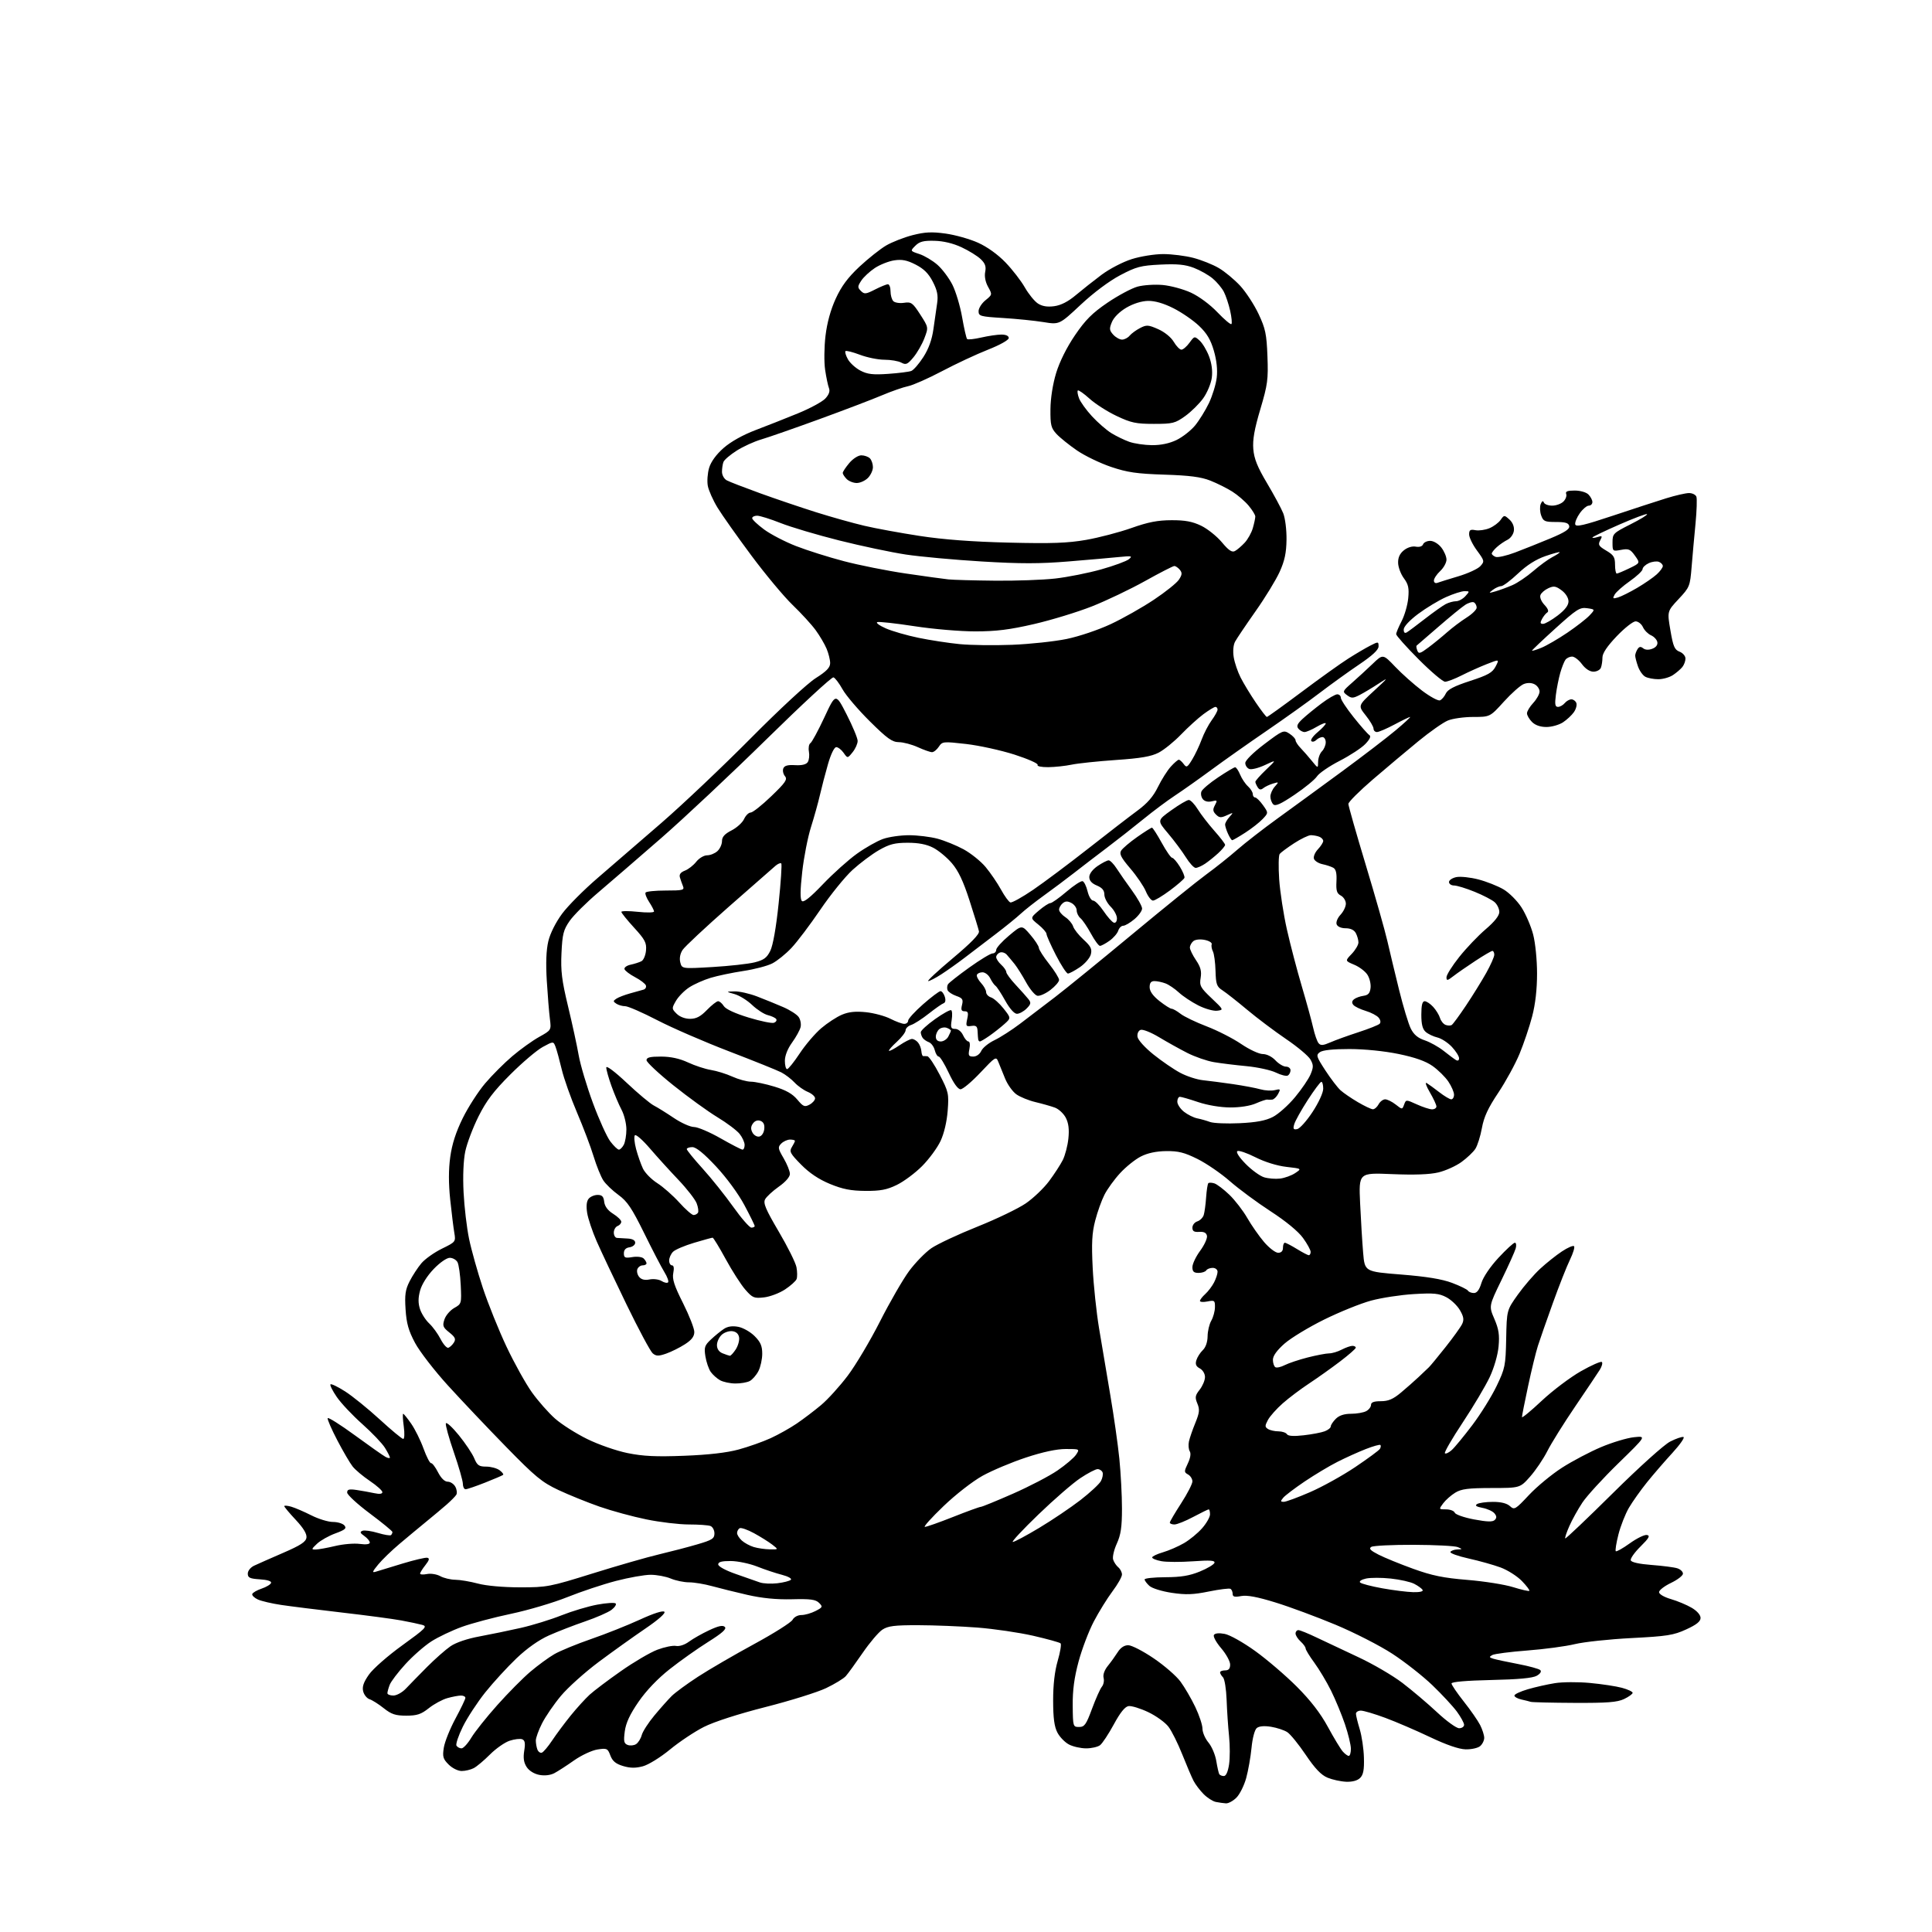<?xml version="1.0" encoding="UTF-8" standalone="no"?>
<svg 
  version="1.1" 
  xmlns="http://www.w3.org/2000/svg" 
  xmlns:xlink="http://www.w3.org/1999/xlink" 
  xmlns:svg="http://www.w3.org/2000/svg"
  xmlns:rdf="http://www.w3.org/1999/02/22-rdf-syntax-ns#"
  xmlns:cc="http://creativecommons.org/ns#"
  xmlns:dc="http://purl.org/dc/elements/1.1/"
  viewBox="0 0 768 768"
  width="768"
  height="768"
>
<style>svg {background-color: white; }</style>"
<path stroke="none" fill="black" fill-rule="evenodd" d="M487.30,716.86C486.31,716.79 484.52,716.54 483.33,716.30C482.13,716.07 479.95,714.68 478.48,713.21C477.02,711.74 475.20,709.35 474.45,707.90C473.70,706.45 471.68,701.71 469.96,697.38C468.24,693.05 465.78,688.10 464.48,686.40C463.18,684.69 459.56,682.08 456.42,680.59C453.29,679.11 449.78,678.03 448.63,678.20C447.20,678.40 445.33,680.72 442.74,685.50C440.65,689.35 438.19,693.06 437.28,693.75C436.36,694.44 433.88,695.00 431.76,695.00C429.64,695.00 426.58,694.32 424.97,693.48C423.35,692.65 421.27,690.51 420.34,688.73C419.10,686.36 418.65,682.97 418.64,676.00C418.63,669.74 419.25,664.36 420.45,660.22C421.46,656.77 421.97,653.64 421.60,653.26C421.22,652.89 416.32,651.53 410.71,650.24C405.09,648.96 395.10,647.49 388.50,646.98C381.90,646.48 371.32,646.05 365.00,646.04C355.55,646.02 353.01,646.34 350.75,647.82C349.24,648.82 345.71,652.98 342.91,657.07C340.10,661.16 337.09,665.31 336.21,666.29C335.33,667.27 331.81,669.42 328.37,671.06C324.94,672.70 314.11,676.08 304.31,678.57C293.45,681.34 283.89,684.42 279.81,686.48C276.13,688.34 270.07,692.38 266.34,695.45C262.54,698.58 257.80,701.51 255.57,702.12C252.65,702.90 250.53,702.88 247.67,702.02C244.77,701.15 243.48,700.08 242.63,697.84C241.57,695.01 241.26,694.86 237.50,695.45C235.30,695.79 231.12,697.74 228.21,699.78C225.31,701.83 221.78,704.11 220.38,704.85C218.80,705.68 216.53,705.95 214.41,705.55C212.35,705.16 210.34,703.92 209.37,702.44C208.21,700.67 207.93,698.84 208.39,695.96C208.88,692.92 208.68,691.81 207.56,691.38C206.75,691.07 204.50,691.34 202.57,691.98C200.65,692.61 197.14,695.07 194.78,697.43C192.43,699.79 189.52,702.24 188.32,702.86C187.11,703.49 184.96,704.00 183.52,704.00C182.05,704.00 179.79,702.88 178.34,701.43C176.10,699.19 175.85,698.32 176.43,694.68C176.80,692.38 178.88,687.20 181.05,683.17C183.22,679.14 185.00,675.43 185.00,674.92C185.00,674.42 184.21,674.00 183.25,674.01C182.29,674.01 179.87,674.46 177.87,675.02C175.87,675.57 172.55,677.37 170.48,679.01C167.39,681.47 165.79,682.00 161.50,682.00C157.22,682.00 155.60,681.47 152.55,679.04C150.50,677.41 147.97,675.81 146.91,675.47C145.86,675.14 144.72,673.73 144.37,672.35C143.91,670.50 144.52,668.72 146.66,665.67C148.28,663.36 154.20,658.16 159.92,654.04C169.18,647.35 170.01,646.52 167.88,645.92C166.57,645.56 162.80,644.76 159.50,644.15C156.20,643.54 145.62,642.13 136.00,641.02C126.38,639.90 115.48,638.54 111.79,637.99C108.10,637.44 103.93,636.47 102.52,635.83C101.10,635.18 100.10,634.20 100.28,633.65C100.47,633.09 102.14,632.13 104.00,631.50C105.86,630.87 107.55,629.86 107.75,629.24C107.99,628.54 106.32,628.00 103.31,627.81C99.30,627.55 98.50,627.17 98.50,625.54C98.50,624.43 99.59,623.06 101.00,622.39C102.38,621.74 107.55,619.45 112.50,617.31C119.49,614.29 121.57,612.93 121.82,611.24C122.03,609.76 120.66,607.48 117.57,604.17C115.05,601.49 113.00,599.03 113.00,598.72C113.00,598.40 114.24,598.50 115.76,598.93C117.28,599.37 120.86,600.91 123.73,602.36C126.59,603.81 130.47,605.00 132.34,605.00C134.22,605.00 136.28,605.63 136.92,606.40C137.87,607.55 137.20,608.12 133.29,609.56C130.66,610.52 127.39,612.37 126.02,613.66C123.74,615.82 123.70,616.00 125.52,615.96C126.61,615.94 130.08,615.31 133.24,614.56C136.39,613.80 140.78,613.43 142.99,613.73C145.52,614.06 147.00,613.87 147.00,613.19C147.00,612.60 146.02,611.43 144.83,610.59C143.12,609.40 142.97,608.95 144.10,608.51C144.90,608.21 147.65,608.59 150.22,609.37C152.79,610.14 155.14,610.52 155.45,610.22C155.75,609.92 156.00,609.37 156.00,609.00C156.00,608.63 151.95,605.31 147.00,601.61C142.05,597.91 138.00,594.18 138.00,593.31C138.00,592.06 138.77,591.85 141.75,592.29C143.81,592.60 146.96,593.16 148.75,593.55C150.87,594.01 152.00,593.87 152.00,593.15C152.00,592.55 149.77,590.55 147.04,588.71C144.31,586.88 141.22,584.28 140.17,582.94C139.11,581.60 136.38,576.93 134.10,572.57C131.82,568.21 130.09,564.24 130.25,563.75C130.41,563.26 135.26,566.31 141.02,570.52C146.79,574.74 152.29,578.61 153.25,579.13C154.21,579.65 155.00,579.77 155.00,579.40C155.00,579.04 154.11,577.29 153.02,575.53C151.93,573.77 147.87,569.51 144.01,566.08C140.14,562.64 135.59,557.81 133.89,555.34C132.20,552.88 131.06,550.61 131.37,550.30C131.67,549.99 134.30,551.26 137.21,553.12C140.11,554.98 146.30,559.99 150.95,564.25C155.59,568.51 159.80,572.00 160.29,572.00C160.79,572.00 160.88,569.78 160.50,567.00C160.12,564.25 160.02,562.00 160.27,562.00C160.52,562.00 161.97,563.79 163.48,565.97C164.99,568.15 167.19,572.59 168.36,575.84C169.54,579.08 170.88,581.68 171.35,581.62C171.82,581.55 173.07,583.19 174.12,585.25C175.35,587.63 176.75,589.00 177.99,589.00C179.06,589.00 180.42,589.91 181.01,591.02C181.61,592.13 181.77,593.56 181.38,594.20C180.98,594.84 179.27,596.57 177.58,598.06C175.89,599.54 172.25,602.59 169.50,604.83C166.75,607.08 161.94,611.07 158.82,613.71C155.69,616.34 151.87,620.04 150.33,621.93C147.92,624.87 147.80,625.27 149.51,624.74C150.60,624.40 155.32,622.96 160.00,621.54C164.68,620.12 169.11,619.08 169.85,619.23C170.84,619.43 170.65,620.19 169.10,622.16C167.94,623.62 167.00,625.14 167.00,625.53C167.00,625.93 168.24,626.00 169.75,625.70C171.26,625.40 173.62,625.78 175.00,626.54C176.38,627.31 179.07,627.95 181.00,627.98C182.93,628.00 186.97,628.69 190.00,629.50C193.28,630.38 200.01,630.98 206.68,630.99C217.45,631.00 218.49,630.80 235.68,625.44C245.48,622.38 257.32,618.98 262.00,617.88C266.68,616.77 273.54,614.98 277.25,613.89C283.11,612.18 284.00,611.60 284.00,609.56C284.00,608.27 283.29,606.94 282.42,606.61C281.55,606.27 277.68,606.00 273.83,606.00C269.97,606.00 262.38,605.10 256.97,603.99C251.55,602.89 243.16,600.60 238.31,598.91C233.47,597.22 226.12,594.24 222.00,592.31C215.43,589.22 212.84,587.09 201.17,575.14C193.84,567.64 183.44,556.66 178.06,550.75C172.68,544.84 166.79,537.21 164.98,533.81C162.39,528.96 161.58,526.06 161.22,520.50C160.84,514.67 161.14,512.65 162.83,509.33C163.97,507.09 166.07,503.88 167.50,502.18C168.92,500.49 172.59,497.88 175.65,496.38C181.13,493.70 181.20,493.61 180.60,490.08C180.26,488.11 179.53,482.19 178.97,476.92C178.29,470.43 178.29,464.94 178.98,459.92C179.68,454.81 181.23,450.01 183.94,444.50C186.11,440.10 190.12,433.87 192.85,430.66C195.58,427.44 200.44,422.57 203.66,419.84C206.87,417.11 211.67,413.67 214.33,412.19C219.16,409.50 219.16,409.50 218.59,405.00C218.27,402.52 217.72,395.74 217.36,389.92C216.93,382.79 217.13,377.65 217.97,374.13C218.72,371.01 220.91,366.64 223.45,363.21C225.77,360.07 232.14,353.68 237.59,349.00C243.04,344.33 254.47,334.45 263.00,327.05C271.52,319.65 287.50,304.51 298.50,293.41C309.87,281.94 320.98,271.65 324.25,269.58C328.58,266.84 330.00,265.36 330.00,263.59C330.00,262.30 329.36,259.73 328.58,257.87C327.80,256.02 325.85,252.70 324.24,250.50C322.64,248.30 318.52,243.80 315.09,240.50C311.66,237.20 304.27,228.35 298.68,220.83C293.08,213.31 287.04,204.76 285.25,201.83C283.46,198.91 281.72,195.00 281.37,193.16C281.02,191.32 281.26,188.08 281.89,185.97C282.62,183.54 284.72,180.65 287.62,178.10C290.49,175.58 295.27,172.90 300.35,170.97C304.83,169.27 312.41,166.28 317.18,164.32C321.96,162.37 326.85,159.72 328.06,158.44C329.53,156.87 330.01,155.51 329.53,154.30C329.14,153.31 328.45,150.03 328.00,147.00C327.55,143.93 327.62,137.96 328.15,133.50C328.77,128.29 330.19,123.13 332.22,118.71C334.49,113.75 337.04,110.33 341.64,106.01C345.12,102.77 349.89,98.98 352.25,97.59C354.62,96.21 359.34,94.36 362.76,93.48C367.69,92.22 370.41,92.09 375.90,92.85C379.71,93.38 385.51,95.01 388.77,96.48C392.43,98.12 396.62,101.13 399.70,104.32C402.44,107.17 405.90,111.64 407.39,114.26C408.88,116.87 411.21,119.74 412.57,120.64C414.27,121.75 416.29,122.09 419.06,121.72C421.74,121.36 424.59,119.90 427.63,117.34C430.14,115.23 434.74,111.59 437.85,109.26C440.98,106.91 446.34,104.12 449.86,103.01C453.36,101.90 458.98,101.00 462.40,101.00C465.80,101.00 471.19,101.68 474.38,102.51C477.57,103.34 482.13,105.16 484.50,106.56C486.88,107.95 490.70,111.13 493.00,113.61C495.29,116.10 498.58,121.15 500.31,124.82C503.04,130.63 503.50,132.82 503.83,141.66C504.18,150.83 503.91,152.88 501.01,162.64C498.64,170.61 497.90,174.79 498.21,178.53C498.53,182.38 499.85,185.66 503.66,192.06C506.42,196.70 509.31,202.07 510.09,204.00C510.88,205.96 511.46,210.58 511.41,214.50C511.34,219.79 510.67,222.92 508.68,227.32C507.23,230.52 502.92,237.58 499.09,243.00C495.27,248.43 491.61,253.86 490.96,255.07C490.26,256.38 490.04,258.87 490.42,261.23C490.77,263.40 492.00,267.05 493.17,269.34C494.33,271.63 497.03,276.09 499.18,279.25C501.32,282.41 503.31,285.00 503.60,285.00C503.89,285.00 510.06,280.56 517.32,275.13C524.57,269.69 532.98,263.68 536.00,261.77C539.02,259.85 542.96,257.53 544.75,256.62C547.89,255.01 548.00,255.02 548.00,256.94C548.00,258.31 545.59,260.56 540.31,264.13C536.08,266.98 529.00,272.09 524.56,275.47C520.13,278.86 510.65,285.63 503.50,290.52C496.35,295.41 486.45,302.39 481.50,306.04C476.55,309.69 470.02,314.30 467.00,316.29C463.98,318.28 458.30,322.52 454.40,325.71C450.49,328.89 444.01,333.98 440.01,337.00C436.00,340.02 430.13,344.52 426.96,347.00C423.78,349.48 418.38,353.52 414.94,356.00C411.50,358.48 407.38,361.72 405.79,363.20C404.19,364.69 399.65,368.38 395.69,371.39C391.74,374.41 386.25,378.59 383.50,380.69C380.75,382.79 376.60,385.74 374.27,387.25C371.95,388.76 369.56,390.00 368.98,390.00C368.39,390.00 372.77,385.93 378.71,380.95C386.01,374.83 389.39,371.35 389.15,370.20C388.96,369.26 387.26,363.73 385.38,357.91C382.92,350.28 380.96,346.14 378.37,343.12C376.40,340.82 373.05,338.05 370.93,336.97C368.30,335.62 365.08,335.00 360.79,335.01C355.68,335.02 353.55,335.57 349.41,337.94C346.60,339.55 341.87,343.10 338.88,345.82C335.90,348.55 330.13,355.67 326.08,361.64C322.02,367.61 316.86,374.45 314.60,376.83C312.35,379.22 308.93,381.98 307.00,382.97C305.07,383.97 299.90,385.32 295.50,385.98C291.10,386.65 285.25,387.87 282.50,388.70C279.75,389.53 275.93,391.23 274.00,392.48C272.07,393.73 269.70,396.14 268.71,397.84C266.98,400.84 266.99,400.99 268.96,402.96C270.19,404.19 272.31,405.00 274.30,405.00C276.77,405.00 278.47,404.11 281.00,401.50C282.87,399.57 284.87,398.00 285.46,398.00C286.04,398.00 287.06,398.87 287.72,399.93C288.47,401.13 292.20,402.86 297.57,404.49C302.33,405.94 306.87,406.88 307.67,406.57C308.47,406.27 308.88,405.61 308.57,405.12C308.27,404.62 306.78,403.92 305.26,403.54C303.74,403.17 300.93,401.35 299.00,399.51C297.07,397.66 293.93,395.71 292.00,395.17C288.50,394.18 288.50,394.18 291.98,394.09C293.90,394.04 297.95,394.95 300.98,396.12C304.02,397.29 308.68,399.18 311.34,400.34C314.01,401.49 316.77,403.26 317.48,404.28C318.20,405.30 318.54,407.11 318.24,408.31C317.95,409.52 316.42,412.28 314.85,414.45C313.09,416.89 312.00,419.65 312.00,421.70C312.00,423.51 312.40,425.00 312.88,425.00C313.37,425.00 315.62,422.19 317.90,418.75C320.17,415.31 324.03,410.80 326.47,408.72C328.92,406.64 332.62,404.22 334.71,403.35C337.42,402.21 340.12,401.94 344.26,402.37C347.43,402.70 351.80,403.88 353.97,404.99C356.14,406.09 358.61,407.00 359.46,407.00C360.31,407.00 361.00,406.43 361.00,405.72C361.00,405.02 363.67,402.09 366.93,399.22C370.20,396.35 373.32,394.00 373.87,394.00C374.42,394.00 375.18,394.99 375.57,396.21C376.00,397.56 375.82,398.56 375.11,398.80C374.47,399.01 371.79,400.89 369.16,402.96C366.53,405.04 363.40,407.06 362.19,407.44C360.99,407.82 360.00,408.77 360.00,409.54C360.00,410.32 358.42,412.39 356.50,414.14C354.57,415.89 353.17,417.50 353.38,417.71C353.59,417.93 355.46,416.95 357.52,415.55C359.59,414.15 361.84,413.00 362.52,413.00C363.20,413.00 364.29,413.64 364.93,414.42C365.58,415.20 366.18,416.75 366.26,417.85C366.35,418.96 366.66,419.84 366.96,419.81C367.26,419.79 368.02,419.82 368.65,419.88C369.29,419.95 371.48,423.24 373.53,427.20C377.07,434.03 377.23,434.76 376.72,441.52C376.39,445.86 375.29,450.56 373.88,453.57C372.61,456.28 369.31,460.77 366.54,463.55C363.77,466.33 359.25,469.69 356.50,471.02C352.52,472.96 349.97,473.44 344.00,473.40C338.22,473.36 334.99,472.72 329.93,470.64C325.48,468.80 321.77,466.32 318.45,462.95C314.11,458.54 313.68,457.74 314.77,456.00C315.45,454.91 316.00,453.80 316.00,453.51C316.00,453.23 315.13,453.00 314.07,453.00C313.01,453.00 311.44,453.71 310.57,454.57C309.14,456.00 309.23,456.53 311.50,460.41C312.87,462.76 314.00,465.56 314.00,466.65C314.00,467.84 312.25,469.85 309.57,471.73C307.14,473.45 304.69,475.71 304.14,476.75C303.32,478.28 304.35,480.71 309.56,489.57C313.10,495.58 316.28,501.96 316.61,503.74C316.95,505.53 316.97,507.64 316.66,508.45C316.35,509.25 314.28,511.11 312.07,512.57C309.85,514.04 306.09,515.46 303.72,515.73C299.75,516.18 299.14,515.92 296.29,512.67C294.58,510.73 291.08,505.28 288.51,500.57C285.94,495.85 283.59,492.00 283.28,492.00C282.97,492.00 279.65,492.91 275.90,494.03C272.15,495.15 268.39,496.75 267.54,497.60C266.69,498.45 266.00,500.01 266.00,501.07C266.00,502.13 266.51,503.00 267.12,503.00C267.85,503.00 268.03,504.10 267.64,506.05C267.16,508.43 268.01,511.06 271.52,518.03C273.98,522.94 276.00,528.09 276.00,529.47C276.00,531.27 274.94,532.65 272.25,534.38C270.19,535.71 266.84,537.37 264.82,538.08C261.76,539.14 260.85,539.12 259.47,537.98C258.56,537.22 253.87,528.48 249.05,518.55C244.23,508.62 238.89,497.31 237.18,493.42C235.48,489.53 233.78,484.47 233.41,482.18C232.97,479.42 233.17,477.50 234.00,476.51C234.68,475.68 236.28,475.00 237.56,475.00C239.33,475.00 239.94,475.64 240.18,477.74C240.39,479.53 241.60,481.17 243.71,482.49C245.48,483.59 246.94,485.01 246.96,485.64C246.98,486.27 246.32,487.05 245.50,487.36C244.68,487.68 244.00,488.85 244.00,489.97C244.00,491.09 244.56,492.04 245.25,492.09C245.94,492.14 247.85,492.25 249.50,492.34C251.43,492.44 252.50,493.04 252.50,494.00C252.50,494.82 251.49,495.64 250.25,495.82C248.75,496.03 248.00,496.82 248.00,498.20C248.00,499.98 248.46,500.19 251.38,499.71C253.29,499.40 255.25,499.65 255.88,500.28C256.50,500.90 257.00,501.76 257.00,502.20C257.00,502.64 256.31,503.00 255.47,503.00C254.63,503.00 253.68,503.68 253.36,504.51C253.04,505.34 253.36,506.73 254.08,507.60C254.96,508.66 256.31,508.99 258.23,508.60C259.80,508.29 261.94,508.57 263.00,509.23C264.05,509.89 265.21,510.13 265.57,509.76C265.93,509.40 265.27,507.56 264.10,505.67C262.93,503.77 259.30,496.79 256.04,490.15C251.15,480.23 249.34,477.53 245.84,475.00C243.50,473.30 240.79,470.71 239.82,469.22C238.85,467.74 237.12,463.45 235.97,459.69C234.83,455.92 231.86,448.09 229.38,442.28C226.90,436.47 224.16,428.74 223.30,425.11C222.43,421.47 221.34,417.46 220.86,416.19C219.99,413.88 219.99,413.88 215.74,416.19C213.41,417.46 207.62,422.37 202.88,427.11C196.23,433.75 193.34,437.56 190.21,443.81C187.98,448.27 185.62,454.52 184.95,457.71C184.21,461.27 183.95,467.55 184.28,474.00C184.57,479.77 185.55,488.10 186.47,492.50C187.38,496.90 189.85,505.68 191.95,512.00C194.05,518.33 198.28,528.82 201.35,535.33C204.42,541.83 208.96,549.99 211.44,553.47C213.92,556.94 218.07,561.65 220.67,563.94C223.27,566.23 229.02,569.88 233.45,572.05C237.92,574.25 245.06,576.73 249.50,577.63C255.68,578.88 260.79,579.13 272.00,578.69C281.64,578.32 288.89,577.49 293.62,576.20C297.53,575.14 303.26,573.11 306.34,571.70C309.42,570.29 314.09,567.67 316.72,565.88C319.35,564.09 323.69,560.80 326.36,558.56C329.04,556.33 333.82,551.05 337.00,546.84C340.17,542.63 345.94,532.94 349.81,525.30C353.69,517.66 358.88,508.66 361.35,505.30C363.83,501.95 367.82,497.85 370.22,496.19C372.63,494.54 380.84,490.69 388.47,487.64C396.11,484.58 404.81,480.40 407.80,478.34C410.80,476.27 414.94,472.32 417.01,469.54C419.08,466.77 421.53,462.99 422.47,461.14C423.40,459.29 424.41,455.43 424.70,452.57C425.08,448.91 424.77,446.47 423.67,444.32C422.80,442.65 420.84,440.83 419.30,440.28C417.76,439.72 414.30,438.74 411.61,438.10C408.91,437.46 405.51,436.07 404.03,435.02C402.56,433.98 400.55,431.18 399.57,428.81C398.59,426.44 397.37,423.44 396.86,422.14C395.97,419.86 395.74,419.99 389.71,426.39C386.28,430.03 382.74,433.00 381.83,433.00C380.79,433.00 379.08,430.64 377.15,426.50C375.47,422.93 373.68,420.00 373.16,420.00C372.64,420.00 371.93,418.86 371.58,417.46C371.23,416.06 370.17,414.63 369.22,414.28C368.27,413.93 367.17,413.16 366.77,412.57C366.36,411.98 366.02,410.97 366.02,410.33C366.01,409.69 368.56,407.35 371.68,405.13C374.80,402.91 377.70,401.31 378.11,401.57C378.53,401.83 378.61,403.60 378.30,405.52C377.82,408.51 378.02,409.00 379.71,409.00C380.84,409.00 382.16,410.06 382.82,411.50C383.44,412.87 384.41,414.00 384.95,414.00C385.53,414.00 385.70,415.27 385.35,417.00C384.83,419.59 385.04,420.00 386.90,420.00C388.15,420.00 389.47,419.06 390.07,417.75C390.64,416.51 392.99,414.60 395.30,413.50C397.60,412.40 402.19,409.46 405.49,406.96C408.80,404.46 415.10,399.65 419.50,396.28C423.90,392.90 437.70,381.67 450.16,371.32C462.62,360.97 475.81,350.31 479.48,347.63C483.15,344.96 488.70,340.53 491.82,337.80C494.95,335.06 502.23,329.41 508.00,325.24C513.77,321.07 525.25,312.69 533.50,306.63C541.75,300.57 551.34,293.22 554.81,290.30C558.28,287.39 560.85,285.00 560.54,285.00C560.22,285.00 557.43,286.35 554.34,288.00C551.25,289.65 548.11,291.00 547.36,291.00C546.61,291.00 546.00,290.39 546.00,289.64C546.00,288.89 544.61,286.53 542.90,284.39C539.81,280.50 539.81,280.50 546.15,274.65C551.96,269.30 552.12,269.05 548.00,271.76C545.52,273.39 542.14,275.41 540.48,276.27C537.82,277.63 537.23,277.64 535.48,276.35C533.56,274.93 533.62,274.78 537.50,271.37C539.70,269.44 543.36,266.08 545.63,263.90C549.75,259.94 549.75,259.94 554.63,265.06C557.31,267.87 562.10,272.13 565.29,274.54C568.47,276.94 571.67,278.68 572.40,278.40C573.13,278.12 574.18,276.90 574.73,275.69C575.46,274.10 578.07,272.74 584.37,270.69C591.55,268.35 593.27,267.37 594.53,264.94C596.05,262.01 596.05,262.01 591.00,264.00C588.23,265.09 583.73,267.11 581.01,268.49C578.29,269.87 575.33,271.00 574.44,271.00C573.54,271.00 568.80,266.98 563.90,262.06C559.01,257.15 555.00,252.66 555.00,252.09C555.00,251.53 555.97,249.20 557.16,246.92C558.34,244.65 559.53,240.55 559.79,237.82C560.18,233.79 559.85,232.29 558.07,229.88C556.85,228.24 555.82,225.50 555.77,223.78C555.71,221.65 556.43,220.07 558.05,218.76C559.46,217.62 561.37,217.03 562.78,217.30C564.22,217.57 565.37,217.21 565.69,216.38C565.98,215.62 567.26,215.00 568.53,215.00C569.85,215.00 571.75,216.14 572.93,217.63C574.07,219.08 575.00,221.26 575.00,222.46C575.00,223.67 573.88,225.71 572.50,227.00C571.12,228.29 570.00,229.99 570.00,230.78C570.00,231.58 570.60,231.98 571.37,231.69C572.13,231.40 575.88,230.23 579.71,229.09C583.55,227.94 587.48,226.13 588.46,225.05C590.17,223.15 590.13,222.94 587.12,218.84C585.40,216.51 584.00,213.63 584.00,212.44C584.00,210.67 584.46,210.36 586.51,210.76C587.89,211.02 590.38,210.67 592.05,209.98C593.72,209.29 595.72,207.80 596.51,206.68C597.91,204.68 597.98,204.67 600.02,206.52C601.31,207.69 601.98,209.35 601.80,210.92C601.63,212.35 600.52,213.94 599.26,214.57C598.02,215.18 596.11,216.49 595.01,217.49C593.90,218.49 593.00,219.64 593.00,220.05C593.00,220.45 593.69,221.05 594.53,221.37C595.37,221.70 598.86,220.91 602.28,219.62C605.70,218.33 612.01,215.81 616.30,214.02C622.03,211.63 624.02,210.34 623.79,209.14C623.55,207.88 622.31,207.50 618.52,207.50C614.07,207.50 613.47,207.23 612.63,204.87C612.12,203.42 612.04,201.39 612.46,200.37C612.97,199.14 613.39,198.93 613.70,199.75C613.96,200.44 615.45,201.00 617.01,201.00C618.58,201.00 620.59,200.27 621.49,199.37C622.38,198.48 622.88,197.13 622.59,196.37C622.20,195.35 623.07,195.00 625.96,195.00C628.17,195.00 630.54,195.68 631.43,196.57C632.29,197.44 633.00,198.79 633.00,199.57C633.00,200.36 632.36,201.00 631.57,201.00C630.78,201.00 629.17,202.35 628.00,204.01C626.82,205.66 626.00,207.66 626.18,208.44C626.43,209.57 629.56,208.85 641.00,205.04C648.98,202.38 658.55,199.25 662.27,198.10C666.00,196.94 670.11,196.00 671.41,196.00C672.72,196.00 674.04,196.65 674.34,197.44C674.64,198.24 674.48,203.07 673.99,208.19C673.49,213.31 672.79,221.05 672.44,225.40C671.82,233.05 671.66,233.45 667.26,238.15C662.72,243.01 662.72,243.01 664.02,250.59C665.11,257.01 665.67,258.30 667.66,259.06C668.95,259.55 670.00,260.78 670.00,261.78C670.00,262.79 669.44,264.31 668.75,265.16C668.06,266.01 666.39,267.45 665.03,268.35C663.67,269.26 661.05,270.00 659.21,270.00C657.37,270.00 655.05,269.56 654.04,269.02C653.03,268.48 651.71,266.62 651.11,264.87C650.50,263.13 650.01,261.21 650.02,260.60C650.02,260.00 650.44,258.85 650.94,258.06C651.60,257.02 652.20,256.92 653.17,257.70C654.01,258.38 655.35,258.45 656.82,257.89C658.28,257.34 659.03,256.35 658.82,255.25C658.64,254.29 657.51,253.07 656.31,252.54C655.11,252.01 653.66,250.55 653.09,249.29C652.51,248.03 651.20,247.00 650.17,247.00C649.15,247.00 645.76,249.67 642.65,252.93C638.88,256.88 637.00,259.68 637.00,261.34C637.00,262.71 636.73,264.55 636.39,265.42C636.06,266.29 634.72,267.00 633.42,267.00C631.96,267.00 630.22,265.86 628.84,264.00C627.62,262.35 625.86,261.00 624.93,261.00C624.01,261.00 622.82,261.56 622.30,262.25C621.78,262.94 620.85,265.30 620.22,267.50C619.60,269.70 618.81,273.64 618.48,276.25C618.00,280.00 618.18,281.00 619.32,281.00C620.11,281.00 621.32,280.32 622.00,279.50C622.68,278.67 623.88,278.00 624.65,278.00C625.43,278.00 626.31,278.65 626.62,279.45C626.93,280.25 626.49,281.89 625.64,283.10C624.80,284.30 622.85,286.12 621.31,287.14C619.76,288.15 616.81,288.99 614.75,288.99C612.33,289.00 610.29,288.29 609.00,287.00C607.90,285.90 607.00,284.35 607.00,283.55C607.00,282.75 608.12,280.89 609.50,279.41C610.88,277.92 612.00,275.89 612.00,274.89C612.00,273.89 611.13,272.60 610.07,272.04C608.84,271.38 607.25,271.33 605.73,271.91C604.41,272.42 600.85,275.57 597.82,278.91C592.31,285.00 592.31,285.00 585.62,285.00C581.94,285.00 577.40,285.64 575.52,286.43C573.64,287.21 568.37,290.91 563.80,294.66C559.24,298.40 551.11,305.23 545.75,309.83C540.39,314.44 536.00,318.82 536.00,319.57C536.00,320.32 539.10,331.18 542.88,343.72C546.67,356.25 550.54,369.88 551.48,374.00C552.43,378.12 554.53,386.90 556.16,393.50C557.79,400.10 559.88,407.02 560.81,408.88C562.01,411.28 563.63,412.64 566.36,413.55C568.48,414.26 571.85,416.14 573.86,417.73C575.86,419.32 578.06,420.96 578.75,421.37C579.52,421.83 580.00,421.56 580.00,420.66C580.00,419.87 578.72,417.84 577.15,416.16C575.59,414.49 573.00,412.80 571.40,412.42C569.81,412.04 567.71,411.05 566.75,410.21C565.49,409.12 565.00,407.19 565.00,403.35C565.00,399.57 565.39,398.00 566.33,398.00C567.05,398.00 568.58,399.01 569.71,400.25C570.84,401.49 572.06,403.47 572.42,404.66C572.78,405.84 573.77,407.08 574.63,407.41C575.48,407.74 576.58,407.76 577.07,407.46C577.56,407.15 580.12,403.67 582.77,399.70C585.42,395.74 589.02,389.92 590.79,386.77C592.56,383.61 594.00,380.35 594.00,379.52C594.00,378.68 593.66,378.00 593.25,378.00C592.84,378.00 589.80,379.78 586.50,381.95C583.20,384.12 579.26,386.85 577.75,388.02C575.35,389.88 575.00,389.94 575.00,388.47C575.00,387.54 577.28,383.91 580.08,380.40C582.87,376.89 587.59,371.94 590.58,369.39C594.13,366.36 596.00,363.99 596.00,362.53C596.00,361.31 595.18,359.56 594.17,358.65C593.16,357.74 589.57,355.87 586.19,354.50C582.81,353.12 579.13,352.00 578.02,352.00C576.91,352.00 576.00,351.38 576.00,350.62C576.00,349.87 577.32,348.99 578.94,348.66C580.55,348.34 584.49,348.76 587.69,349.59C590.88,350.42 595.36,352.19 597.63,353.52C599.91,354.86 603.12,358.07 604.83,360.73C606.52,363.36 608.60,368.20 609.45,371.47C610.33,374.84 611.00,381.58 611.00,387.02C611.00,393.33 610.33,399.17 609.05,404.06C607.98,408.15 605.73,414.82 604.05,418.89C602.37,422.95 598.56,429.93 595.58,434.39C591.52,440.46 589.88,443.99 589.08,448.42C588.49,451.68 587.31,455.40 586.47,456.69C585.62,457.98 583.14,460.34 580.95,461.92C578.76,463.51 574.64,465.37 571.80,466.05C568.33,466.88 562.31,467.10 553.38,466.73C540.11,466.17 540.11,466.17 540.67,478.34C540.98,485.03 541.52,493.88 541.87,498.00C542.50,505.50 542.50,505.50 557.00,506.65C567.12,507.46 573.23,508.46 577.23,509.97C580.38,511.16 583.22,512.55 583.54,513.06C583.86,513.58 584.92,514.00 585.90,514.00C587.11,514.00 588.07,512.73 588.88,510.02C589.58,507.68 592.36,503.56 595.64,500.02C598.71,496.71 601.65,494.00 602.18,494.00C602.70,494.00 602.86,495.01 602.52,496.25C602.17,497.49 599.63,503.15 596.86,508.84C591.83,519.18 591.83,519.18 594.04,524.30C595.78,528.35 596.13,530.64 595.71,535.21C595.41,538.59 593.94,543.66 592.20,547.39C590.55,550.90 585.73,559.02 581.48,565.43C577.23,571.84 574.03,577.36 574.37,577.70C574.71,578.04 575.94,577.46 577.10,576.41C578.27,575.36 581.94,570.90 585.27,566.50C588.59,562.10 592.93,555.12 594.91,551.00C598.31,543.90 598.51,542.89 598.73,532.16C598.96,520.82 598.96,520.82 603.36,514.64C605.78,511.25 609.78,506.61 612.25,504.34C614.71,502.07 618.60,498.97 620.89,497.46C623.17,495.94 625.34,495.01 625.71,495.38C626.08,495.74 625.34,498.17 624.08,500.77C622.81,503.37 619.75,511.12 617.28,518.00C614.80,524.88 612.13,532.52 611.34,535.00C610.55,537.48 608.79,544.65 607.45,550.95C606.10,557.25 605.00,562.81 605.00,563.31C605.00,563.80 608.53,560.90 612.84,556.85C617.15,552.81 624.14,547.53 628.37,545.12C632.60,542.71 636.38,541.05 636.76,541.42C637.14,541.80 636.78,543.17 635.97,544.47C635.16,545.76 630.77,552.31 626.22,559.01C621.66,565.71 616.65,573.74 615.08,576.85C613.51,579.96 610.42,584.52 608.22,587.00C604.23,591.50 604.23,591.50 592.86,591.51C583.66,591.53 580.93,591.87 578.50,593.35C576.85,594.35 574.69,596.26 573.70,597.58C571.91,600.00 571.91,600.00 574.85,600.00C576.46,600.00 578.01,600.59 578.29,601.32C578.57,602.05 582.01,603.25 585.93,603.99C591.21,604.98 593.36,605.04 594.19,604.21C595.02,603.38 594.99,602.69 594.06,601.57C593.37,600.74 591.22,599.76 589.30,599.40C586.84,598.93 586.20,598.49 587.15,597.89C587.89,597.42 590.71,597.02 593.42,597.02C596.66,597.01 598.98,597.58 600.21,598.69C601.99,600.30 602.34,600.10 607.79,594.29C610.93,590.94 616.85,586.05 620.95,583.42C625.04,580.80 632.02,577.12 636.45,575.25C640.88,573.38 646.75,571.61 649.50,571.32C654.50,570.79 654.50,570.79 643.36,581.64C637.23,587.61 630.79,594.65 629.04,597.28C627.29,599.91 624.95,604.11 623.85,606.62C622.74,609.12 622.00,611.34 622.21,611.54C622.42,611.75 630.93,603.66 641.13,593.56C651.65,583.14 661.51,574.27 663.91,573.05C666.24,571.86 668.63,571.04 669.21,571.24C669.80,571.43 667.81,574.27 664.81,577.55C661.80,580.82 657.27,586.07 654.74,589.20C652.21,592.34 648.96,596.92 647.52,599.37C646.09,601.82 644.21,606.60 643.35,609.98C642.49,613.36 642.02,616.35 642.30,616.63C642.58,616.91 645.09,615.50 647.88,613.49C650.67,611.49 653.73,609.99 654.69,610.18C656.05,610.44 655.52,611.40 652.13,614.76C649.77,617.09 648.02,619.57 648.25,620.25C648.51,621.04 651.60,621.72 656.58,622.10C660.94,622.43 665.51,623.02 666.75,623.42C667.99,623.81 669.00,624.77 669.00,625.55C669.00,626.33 666.86,627.98 664.25,629.23C661.64,630.48 659.50,632.13 659.50,632.90C659.50,633.70 661.51,634.88 664.24,635.67C666.84,636.43 670.56,637.99 672.49,639.13C674.60,640.37 676.00,641.98 676.00,643.15C676.00,644.56 674.40,645.84 670.29,647.72C665.26,650.03 662.70,650.43 648.54,651.16C639.72,651.61 629.58,652.70 626.00,653.57C622.42,654.44 613.93,655.58 607.12,656.10C600.32,656.62 594.06,657.43 593.21,657.90C591.89,658.64 591.95,658.85 593.59,659.36C594.64,659.69 599.07,660.64 603.44,661.47C607.80,662.30 611.79,663.39 612.30,663.90C612.85,664.45 612.29,665.34 610.86,666.15C609.25,667.07 603.50,667.60 592.75,667.83C582.93,668.05 577.00,668.56 577.00,669.20C577.00,669.76 579.19,672.98 581.86,676.36C584.54,679.74 587.46,683.94 588.36,685.70C589.26,687.46 590.00,689.77 590.00,690.83C590.00,691.89 589.26,693.37 588.35,694.13C587.44,694.88 584.85,695.45 582.60,695.39C579.95,695.33 574.97,693.61 568.50,690.54C563.00,687.92 555.00,684.48 550.72,682.89C546.44,681.30 542.06,680.00 540.97,680.00C539.89,680.00 539.00,680.56 539.01,681.25C539.02,681.94 539.69,684.72 540.52,687.42C541.34,690.13 542.09,695.21 542.18,698.71C542.32,703.50 541.95,705.48 540.68,706.75C539.61,707.82 537.59,708.37 535.11,708.27C532.96,708.18 529.63,707.45 527.70,706.65C525.17,705.59 522.73,703.03 519.06,697.59C516.25,693.42 512.95,689.36 511.72,688.56C510.50,687.76 507.59,686.80 505.26,686.42C502.51,685.98 500.51,686.17 499.58,686.93C498.75,687.62 497.87,690.93 497.50,694.81C497.14,698.49 496.18,703.91 495.37,706.85C494.55,709.80 492.81,713.29 491.49,714.60C490.17,715.92 488.28,716.94 487.30,716.86zM486.50,706.00C487.37,706.00 488.13,704.31 488.57,701.40C488.95,698.87 488.95,693.81 488.57,690.15C488.19,686.49 487.75,679.99 487.60,675.71C487.44,671.42 486.80,667.40 486.16,666.76C485.52,666.12 485.00,665.24 485.00,664.80C485.00,664.36 485.90,664.00 487.00,664.00C488.43,664.00 489.00,663.33 489.00,661.68C489.00,660.40 487.39,657.48 485.43,655.19C483.47,652.90 482.17,650.53 482.55,649.92C482.97,649.23 484.58,649.07 486.83,649.50C488.84,649.87 494.18,652.87 498.96,656.31C503.66,659.69 511.10,666.07 515.51,670.48C520.99,675.97 524.89,681.02 527.87,686.50C530.26,690.90 532.92,695.29 533.77,696.25C534.62,697.21 535.69,698.00 536.15,698.00C536.62,698.00 537.00,696.73 537.00,695.18C537.00,693.62 535.93,689.21 534.63,685.38C533.32,681.54 530.84,675.55 529.11,672.06C527.38,668.57 524.39,663.58 522.48,660.97C520.57,658.37 519.00,655.80 519.00,655.27C519.00,654.74 518.10,653.50 517.00,652.50C515.90,651.50 515.00,650.08 515.00,649.35C515.00,648.61 515.51,648.00 516.13,648.00C516.75,648.00 520.01,649.32 523.38,650.94C526.74,652.55 534.23,656.08 540.00,658.77C545.77,661.46 553.65,666.06 557.50,669.00C561.35,671.94 567.55,677.19 571.27,680.67C574.99,684.15 578.93,687.00 580.02,687.00C581.11,687.00 582.00,686.39 582.00,685.65C582.00,684.91 580.71,682.55 579.14,680.40C577.56,678.26 573.17,673.52 569.37,669.88C565.57,666.23 558.42,660.62 553.48,657.40C548.54,654.17 538.38,648.98 530.91,645.86C523.43,642.74 512.68,638.75 507.02,637.01C499.77,634.77 495.73,634.02 493.36,634.46C490.77,634.95 490.00,634.75 490.00,633.60C490.00,632.79 489.62,631.88 489.15,631.59C488.68,631.30 484.82,631.78 480.57,632.64C474.39,633.90 471.45,634.01 465.83,633.18C461.88,632.59 457.97,631.38 456.90,630.41C455.86,629.47 455.00,628.31 455.00,627.85C455.00,627.38 458.71,626.99 463.25,626.97C469.42,626.95 472.87,626.38 476.92,624.72C479.91,623.50 482.53,621.94 482.76,621.26C483.07,620.29 481.13,620.15 474.23,620.64C469.32,620.99 463.66,620.97 461.65,620.59C459.64,620.22 458.00,619.55 458.00,619.11C458.00,618.67 459.91,617.76 462.25,617.07C464.59,616.39 468.35,614.76 470.61,613.45C472.87,612.15 476.14,609.47 477.86,607.50C479.59,605.54 481.00,603.05 481.00,601.97C481.00,600.88 480.77,600.00 480.48,600.00C480.20,600.00 477.43,601.35 474.34,603.00C471.25,604.65 467.88,606.00 466.86,606.00C465.84,606.00 465.01,605.66 465.02,605.25C465.03,604.84 467.06,601.39 469.52,597.59C471.98,593.78 474.00,589.87 474.00,588.89C474.00,587.90 473.22,586.66 472.27,586.13C470.66,585.23 470.66,584.94 472.18,581.74C473.20,579.61 473.49,577.79 472.95,576.92C472.47,576.15 472.33,574.39 472.62,573.01C472.92,571.63 474.06,568.31 475.16,565.64C476.82,561.58 476.96,560.31 475.97,557.93C474.95,555.47 475.08,554.72 476.90,552.41C478.05,550.93 479.00,548.68 479.00,547.40C479.00,546.08 478.12,544.60 476.95,543.97C475.44,543.17 475.08,542.30 475.58,540.69C475.95,539.49 477.09,537.69 478.12,536.71C479.28,535.61 480.01,533.50 480.04,531.21C480.05,529.17 480.71,526.38 481.50,525.00C482.29,523.62 482.95,521.21 482.96,519.62C483.00,516.96 482.78,516.79 480.00,517.35C478.35,517.68 477.00,517.58 477.00,517.13C477.00,516.68 477.95,515.45 479.10,514.41C480.26,513.36 481.83,511.29 482.60,509.80C483.37,508.32 484.00,506.40 484.00,505.55C484.00,504.68 483.15,504.00 482.06,504.00C480.99,504.00 479.84,504.45 479.50,505.00C479.16,505.55 477.78,506.00 476.44,506.00C474.56,506.00 474.00,505.47 474.00,503.70C474.00,502.43 475.38,499.51 477.08,497.21C478.77,494.91 479.99,492.23 479.79,491.26C479.53,490.04 478.59,489.56 476.71,489.69C474.66,489.83 474.00,489.42 474.00,488.01C474.00,486.98 474.88,485.86 475.95,485.52C477.02,485.18 478.17,484.04 478.50,482.99C478.83,481.95 479.26,478.79 479.45,475.98C479.65,473.16 480.04,470.63 480.33,470.34C480.61,470.05 481.69,470.09 482.73,470.41C483.76,470.74 486.44,472.77 488.69,474.93C490.93,477.09 494.14,481.25 495.82,484.18C497.50,487.10 500.51,491.41 502.51,493.75C504.52,496.09 507.02,498.00 508.08,498.00C509.33,498.00 510.00,497.31 510.00,496.00C510.00,494.90 510.34,494.00 510.75,494.01C511.16,494.01 513.30,495.12 515.50,496.47C517.70,497.83 519.84,498.95 520.25,498.97C520.66,498.99 521.00,498.39 521.00,497.65C521.00,496.91 519.63,494.40 517.95,492.09C516.06,489.48 511.17,485.46 505.11,481.52C499.73,478.03 492.44,472.64 488.91,469.55C485.39,466.46 479.58,462.48 476.02,460.71C470.78,458.11 468.39,457.52 463.52,457.58C459.52,457.64 456.14,458.37 453.46,459.75C451.23,460.89 447.55,463.85 445.28,466.32C443.00,468.78 440.20,472.65 439.05,474.90C437.90,477.16 436.23,481.81 435.35,485.25C434.08,490.16 433.87,494.18 434.36,504.00C434.70,510.88 435.84,521.67 436.89,528.00C437.93,534.33 439.94,546.25 441.35,554.50C442.76,562.75 444.38,574.16 444.96,579.86C445.53,585.55 446.00,594.46 446.00,599.66C446.00,607.06 445.55,610.09 443.95,613.61C442.82,616.08 442.16,618.94 442.49,619.96C442.81,620.98 443.74,622.37 444.54,623.03C445.34,623.70 446.00,624.99 446.00,625.90C446.00,626.81 444.31,629.81 442.24,632.56C440.17,635.32 436.83,640.71 434.82,644.54C432.81,648.37 430.08,655.55 428.75,660.50C427.02,666.92 426.36,671.94 426.42,678.00C426.50,686.34 426.55,686.50 428.96,686.50C431.11,686.50 431.77,685.56 434.11,679.22C435.59,675.22 437.35,671.29 438.02,670.48C438.69,669.67 439.00,668.10 438.70,666.98C438.38,665.74 439.03,663.89 440.38,662.22C441.59,660.73 443.36,658.26 444.32,656.75C445.44,654.97 446.91,654.00 448.49,654.00C449.84,654.00 454.39,656.34 458.61,659.21C462.83,662.07 467.63,666.23 469.26,668.46C470.90,670.68 473.54,675.20 475.12,678.50C476.70,681.80 478.00,685.70 478.00,687.17C478.00,688.64 479.07,691.12 480.37,692.67C481.68,694.23 483.08,697.52 483.49,700.00C483.90,702.48 484.43,704.84 484.67,705.25C484.92,705.66 485.74,706.00 486.50,706.00zM215.37,696.72C215.99,696.53 217.85,694.33 219.50,691.85C221.15,689.37 224.48,684.90 226.89,681.92C229.31,678.94 232.69,675.23 234.39,673.67C236.10,672.11 241.69,667.89 246.82,664.30C251.94,660.70 258.45,656.88 261.28,655.80C264.11,654.73 267.45,654.04 268.71,654.28C270.05,654.54 272.19,653.84 273.89,652.58C275.49,651.40 279.10,649.36 281.92,648.04C285.63,646.30 287.34,645.94 288.14,646.74C288.93,647.53 287.12,649.16 281.53,652.67C277.29,655.33 270.41,660.20 266.23,663.50C261.42,667.30 256.87,672.06 253.82,676.50C250.39,681.48 248.81,684.87 248.36,688.23C247.84,692.19 248.02,693.07 249.50,693.64C250.48,694.01 251.98,693.87 252.83,693.33C253.69,692.79 254.71,691.17 255.10,689.73C255.48,688.28 257.76,684.76 260.15,681.90C262.54,679.03 265.62,675.57 267.00,674.20C268.38,672.83 273.10,669.36 277.50,666.50C281.90,663.64 291.92,657.81 299.77,653.55C307.61,649.29 314.49,644.95 315.05,643.90C315.64,642.81 317.14,642.00 318.58,642.00C319.97,642.00 322.48,641.28 324.17,640.41C327.04,638.93 327.14,638.71 325.58,637.16C324.23,635.82 322.16,635.54 314.81,635.73C308.61,635.88 302.95,635.32 297.10,633.99C292.37,632.90 286.04,631.34 283.03,630.51C280.02,629.68 275.92,629.00 273.90,629.00C271.89,629.00 268.63,628.33 266.65,627.50C264.68,626.67 261.07,626.00 258.64,626.00C256.21,626.00 250.01,627.10 244.86,628.44C239.71,629.78 231.00,632.68 225.50,634.89C220.00,637.10 209.94,640.08 203.15,641.51C196.35,642.94 187.58,645.28 183.65,646.69C179.72,648.11 174.25,650.71 171.50,652.46C168.75,654.22 164.09,658.30 161.16,661.52C158.22,664.73 155.40,668.44 154.91,669.75C154.41,671.06 154.00,672.55 154.00,673.07C154.00,673.58 155.07,674.00 156.37,674.00C157.68,674.00 159.92,672.76 161.34,671.25C162.77,669.74 166.54,665.88 169.72,662.68C172.90,659.48 177.11,655.77 179.07,654.42C181.25,652.92 185.74,651.40 190.57,650.51C194.93,649.70 202.32,648.18 207.00,647.12C211.68,646.06 218.96,643.81 223.18,642.13C227.41,640.45 233.82,638.53 237.43,637.87C241.04,637.20 244.32,636.99 244.73,637.40C245.14,637.80 244.38,638.96 243.06,639.96C241.73,640.96 237.01,643.02 232.57,644.54C228.13,646.06 221.67,648.57 218.21,650.11C214.20,651.90 209.53,655.19 205.31,659.21C201.68,662.67 196.11,668.75 192.93,672.71C189.76,676.68 185.73,682.84 183.98,686.39C182.23,689.95 181.09,693.34 181.46,693.93C181.82,694.52 182.72,695.00 183.46,695.00C184.20,695.00 185.96,693.09 187.36,690.75C188.77,688.41 193.42,682.57 197.71,677.77C201.99,672.97 207.91,667.00 210.85,664.51C213.80,662.01 218.07,658.88 220.35,657.56C222.63,656.24 229.22,653.53 235.00,651.53C240.78,649.54 249.48,646.07 254.34,643.84C259.75,641.35 263.53,640.13 264.10,640.70C264.66,641.26 261.73,643.86 256.52,647.40C251.84,650.58 243.50,656.54 237.99,660.65C232.48,664.77 225.71,670.84 222.96,674.15C220.20,677.45 216.84,682.36 215.48,685.05C214.11,687.73 213.00,690.81 213.00,691.88C213.00,692.96 213.28,694.57 213.62,695.46C213.97,696.35 214.75,696.92 215.37,696.72zM625.85,676.92C616.86,676.88 609.05,676.69 608.50,676.51C607.95,676.33 606.26,675.90 604.75,675.57C603.24,675.23 602.00,674.53 602.00,674.01C602.00,673.48 604.41,672.36 607.36,671.50C610.30,670.64 615.14,669.55 618.11,669.08C621.07,668.60 627.33,668.56 632.00,669.00C636.67,669.43 642.41,670.30 644.75,670.93C647.09,671.56 649.00,672.46 649.00,672.92C649.00,673.39 647.47,674.50 645.60,675.39C642.87,676.68 638.94,676.98 625.85,676.92zM561.81,632.91C564.47,632.97 565.88,632.61 565.50,631.99C565.15,631.44 563.66,630.36 562.19,629.60C560.71,628.83 556.51,627.89 552.86,627.50C549.21,627.11 544.78,627.11 543.01,627.50C541.20,627.90 540.18,628.58 540.67,629.07C541.15,629.55 545.13,630.59 549.52,631.38C553.91,632.17 559.44,632.86 561.81,632.91zM607.93,632.38C608.17,632.16 606.84,630.40 604.98,628.48C603.12,626.56 599.33,624.15 596.55,623.11C593.77,622.08 588.01,620.46 583.75,619.52C579.49,618.57 576.26,617.40 576.56,616.90C576.87,616.41 578.10,615.97 579.31,615.93C581.42,615.86 581.43,615.83 579.50,615.00C578.40,614.53 570.52,614.12 562.00,614.09C553.48,614.06 545.87,614.43 545.10,614.92C544.04,615.59 544.75,616.34 548.00,618.00C550.37,619.21 556.56,621.74 561.76,623.62C569.26,626.33 573.72,627.25 583.36,628.04C590.04,628.59 598.20,629.88 601.50,630.92C604.80,631.95 607.69,632.61 607.93,632.38zM309.00,629.37C311.48,629.08 313.89,628.46 314.38,627.99C314.86,627.52 313.31,626.65 310.88,626.02C308.47,625.41 304.02,623.93 301.00,622.73C297.98,621.54 293.25,620.55 290.50,620.53C286.91,620.51 285.50,620.89 285.50,621.87C285.50,622.68 288.42,624.27 292.50,625.69C296.35,627.04 300.62,628.54 302.00,629.02C303.38,629.51 306.52,629.66 309.00,629.37zM306.00,615.89C309.50,615.96 309.50,615.96 307.00,614.02C305.62,612.95 302.36,610.91 299.75,609.48C297.14,608.05 294.55,607.16 294.00,607.50C293.45,607.84 293.00,608.70 293.00,609.40C293.00,610.11 293.85,611.46 294.89,612.40C295.93,613.34 298.07,614.50 299.64,614.97C301.21,615.44 304.07,615.86 306.00,615.89zM402.60,612.95C403.20,612.98 407.93,610.46 413.10,607.35C418.27,604.25 425.65,599.27 429.50,596.30C433.34,593.32 437.01,589.92 437.64,588.74C438.27,587.56 438.56,586.02 438.29,585.30C438.01,584.59 437.12,584.00 436.31,584.00C435.50,584.00 432.42,585.60 429.47,587.57C426.51,589.53 419.01,596.03 412.80,602.02C406.58,608.01 401.99,612.93 402.60,612.95zM367.64,606.96C368.27,606.98 373.33,605.20 378.88,603.00C384.43,600.80 389.37,599.00 389.86,599.00C390.35,599.00 396.10,596.65 402.63,593.78C409.16,590.91 417.15,586.75 420.38,584.53C423.62,582.31 426.94,579.49 427.76,578.25C429.24,576.01 429.22,576.00 423.68,576.00C420.04,576.00 414.56,577.17 407.81,579.40C402.14,581.27 394.38,584.54 390.57,586.65C386.63,588.84 379.93,594.05 375.07,598.71C370.35,603.23 367.01,606.94 367.64,606.96zM510.33,597.00C511.19,597.00 515.88,595.27 520.74,593.16C525.61,591.05 533.70,586.56 538.72,583.19C543.74,579.81 548.16,576.56 548.53,575.96C548.90,575.36 548.99,574.66 548.73,574.40C548.47,574.14 545.84,574.88 542.88,576.04C539.92,577.20 534.87,579.48 531.66,581.11C528.45,582.73 522.58,586.25 518.63,588.91C514.68,591.58 510.84,594.49 510.10,595.38C508.96,596.76 508.99,597.00 510.33,597.00zM185.08,592.00C184.49,592.00 184.00,591.03 184.00,589.85C184.00,588.67 182.39,583.04 180.42,577.34C178.45,571.64 177.02,566.45 177.23,565.82C177.44,565.18 179.75,567.28 182.36,570.48C184.97,573.69 187.73,577.81 188.50,579.65C189.69,582.51 190.39,583.00 193.26,583.00C195.11,583.00 197.49,583.64 198.56,584.42C199.62,585.20 200.27,586.04 200.00,586.28C199.72,586.53 196.50,587.91 192.83,589.36C189.16,590.81 185.67,592.00 185.08,592.00zM518.22,570.55C521.50,570.18 525.27,569.47 526.59,568.96C527.92,568.46 529.00,567.59 529.00,567.02C529.00,566.46 529.90,565.10 531.00,564.00C532.34,562.66 534.33,562.00 537.07,562.00C539.30,562.00 542.00,561.53 543.07,560.96C544.13,560.40 545.00,559.27 545.00,558.46C545.00,557.43 546.14,557.00 548.91,557.00C551.88,557.00 553.78,556.19 556.89,553.59C559.14,551.71 562.32,548.90 563.98,547.34C565.63,545.78 567.45,544.05 568.02,543.50C568.60,542.95 571.57,539.35 574.62,535.50C577.68,531.65 580.64,527.52 581.22,526.32C582.03,524.62 581.84,523.39 580.35,520.82C579.29,518.99 576.87,516.68 574.97,515.68C572.05,514.14 569.99,513.94 562.00,514.42C556.77,514.73 549.12,515.90 545.00,517.02C540.88,518.14 532.49,521.53 526.37,524.55C520.25,527.57 513.16,531.87 510.62,534.10C507.58,536.78 506.00,538.98 506.00,540.53C506.00,541.82 506.44,543.15 506.97,543.48C507.50,543.81 509.19,543.44 510.72,542.65C512.25,541.87 516.35,540.50 519.83,539.61C523.31,538.73 527.14,538.00 528.33,537.99C529.52,537.99 531.79,537.32 533.36,536.49C534.94,535.67 536.85,535.00 537.61,535.00C538.38,535.00 538.97,535.34 538.94,535.75C538.91,536.16 536.10,538.62 532.69,541.21C529.29,543.80 523.77,547.72 520.44,549.92C517.11,552.11 512.38,555.67 509.93,557.83C507.47,559.99 504.82,562.97 504.03,564.44C502.78,566.78 502.78,567.25 504.05,568.05C504.85,568.56 506.71,568.98 508.19,568.98C509.67,568.99 511.19,569.50 511.57,570.11C512.03,570.86 514.24,571.01 518.22,570.55zM292.32,549.96C290.22,549.95 287.48,549.36 286.24,548.67C285.00,547.98 283.33,546.48 282.52,545.34C281.72,544.19 280.77,541.42 280.41,539.19C279.84,535.58 280.09,534.82 282.63,532.44C284.21,530.96 286.51,529.09 287.75,528.27C289.26,527.26 291.12,526.99 293.46,527.43C295.36,527.78 298.29,529.44 299.96,531.11C302.33,533.48 303.00,535.03 303.00,538.13C303.00,540.31 302.32,543.41 301.49,545.02C300.66,546.63 299.11,548.40 298.06,548.97C297.00,549.54 294.41,549.98 292.32,549.96zM290.13,538.94C290.48,538.97 291.52,537.85 292.45,536.44C293.37,535.03 293.98,532.90 293.81,531.69C293.61,530.28 292.67,529.38 291.17,529.17C289.88,528.99 287.97,529.62 286.92,530.57C285.86,531.53 285.00,533.38 285.00,534.69C285.00,536.22 285.80,537.39 287.25,537.97C288.49,538.47 289.79,538.90 290.13,538.94zM178.23,535.76C178.85,535.55 179.84,534.62 180.43,533.68C181.29,532.30 180.94,531.53 178.61,529.67C176.05,527.63 175.83,527.02 176.68,524.47C177.20,522.89 178.96,520.85 180.57,519.94C183.46,518.32 183.49,518.18 183.15,510.90C182.96,506.83 182.38,502.71 181.87,501.75C181.35,500.79 179.97,500.00 178.79,500.00C177.57,500.00 174.83,501.91 172.38,504.47C169.82,507.13 167.65,510.59 166.99,513.03C166.19,515.99 166.19,518.04 166.97,520.42C167.57,522.23 169.21,524.78 170.63,526.10C172.04,527.42 174.08,530.22 175.15,532.32C176.23,534.41 177.61,535.96 178.23,535.76zM298.68,488.00C299.40,488.00 300.00,487.72 300.00,487.37C300.00,487.02 298.16,483.27 295.90,479.04C293.51,474.55 288.82,468.16 284.63,463.67C279.84,458.54 276.72,456.00 275.23,456.00C274.00,456.00 273.00,456.36 273.00,456.79C273.00,457.22 275.84,460.71 279.31,464.54C282.78,468.37 288.25,475.21 291.48,479.75C294.71,484.29 297.95,488.00 298.68,488.00zM275.69,482.99C276.35,483.00 277.14,482.59 277.45,482.08C277.76,481.58 277.53,479.90 276.94,478.35C276.35,476.79 273.08,472.59 269.68,469.01C266.27,465.43 261.16,459.80 258.33,456.50C255.50,453.20 252.83,450.85 252.39,451.28C251.96,451.71 252.17,454.17 252.85,456.74C253.54,459.31 254.77,462.82 255.58,464.53C256.39,466.24 258.96,468.84 261.28,470.32C263.60,471.80 267.52,475.25 270.00,477.99C272.48,480.74 275.04,482.98 275.69,482.99zM508.86,468.50C510.70,468.28 513.40,467.29 514.86,466.32C517.50,464.55 517.50,464.55 511.37,463.85C507.65,463.42 502.81,461.92 499.08,460.04C495.69,458.33 492.45,457.22 491.87,457.58C491.25,457.97 492.59,460.05 495.15,462.65C497.53,465.08 500.84,467.48 502.49,467.99C504.15,468.49 507.01,468.73 508.86,468.50zM246.02,457.00C246.52,457.00 247.40,456.13 247.96,455.07C248.53,454.00 249.00,451.25 249.00,448.95C249.00,446.65 248.13,443.14 247.07,441.14C246.01,439.14 244.21,434.90 243.07,431.71C241.93,428.53 241.00,425.22 241.00,424.36C241.00,423.44 244.34,425.93 249.12,430.43C253.59,434.64 258.43,438.69 259.87,439.44C261.32,440.18 264.91,442.42 267.85,444.40C270.79,446.38 274.40,448.00 275.87,448.00C277.35,448.00 282.10,450.02 286.44,452.50C290.79,454.98 294.71,457.00 295.17,457.00C295.63,457.00 296.00,456.16 296.00,455.13C296.00,454.11 295.12,452.14 294.03,450.77C292.95,449.40 288.98,446.40 285.20,444.12C281.43,441.84 273.54,436.13 267.67,431.43C261.80,426.73 257.00,422.23 257.00,421.44C257.00,420.35 258.41,420.00 262.75,420.01C266.65,420.02 270.11,420.77 273.50,422.34C276.25,423.62 280.35,424.97 282.62,425.33C284.89,425.69 288.71,426.88 291.12,427.97C293.53,429.06 296.85,429.97 298.50,429.99C300.15,430.00 304.37,430.89 307.88,431.96C312.43,433.34 315.04,434.82 316.93,437.09C319.29,439.91 319.86,440.15 321.80,439.11C323.01,438.46 324.00,437.33 324.00,436.59C324.00,435.85 322.69,434.70 321.10,434.04C319.50,433.38 317.14,431.71 315.85,430.32C314.56,428.94 312.20,427.13 310.60,426.30C309.01,425.47 299.66,421.71 289.84,417.94C280.01,414.17 267.15,408.59 261.27,405.54C255.38,402.49 249.65,399.99 248.53,399.98C247.41,399.98 245.82,399.53 245.00,398.98C243.67,398.11 243.67,397.89 245.00,397.00C245.82,396.44 248.30,395.49 250.50,394.88C252.70,394.27 255.10,393.60 255.83,393.39C256.57,393.17 256.98,392.44 256.76,391.75C256.54,391.06 254.62,389.59 252.50,388.47C250.38,387.36 248.47,385.91 248.25,385.26C248.04,384.61 249.13,383.81 250.68,383.48C252.23,383.15 254.18,382.52 255.00,382.09C255.82,381.65 256.64,379.72 256.80,377.79C257.06,374.77 256.40,373.50 252.05,368.75C249.27,365.71 247.00,362.89 247.00,362.49C247.00,362.09 249.93,362.08 253.50,362.46C257.07,362.85 260.00,362.79 259.99,362.33C259.99,361.87 259.12,360.18 258.05,358.56C256.99,356.95 256.34,355.26 256.62,354.81C256.89,354.37 260.51,354.00 264.67,354.00C271.46,354.00 272.14,353.83 271.49,352.25C271.10,351.29 270.55,349.72 270.27,348.77C269.93,347.59 270.56,346.74 272.26,346.09C273.62,345.57 275.65,343.99 276.76,342.57C277.88,341.16 279.81,340.00 281.07,340.00C282.32,340.00 284.17,339.26 285.17,338.35C286.18,337.43 287.00,335.64 287.00,334.37C287.00,332.68 288.05,331.51 290.80,330.10C292.89,329.03 295.13,327.00 295.78,325.58C296.43,324.16 297.61,323.00 298.40,323.00C299.20,323.00 302.88,320.09 306.58,316.53C312.27,311.06 313.11,309.83 312.04,308.55C311.34,307.71 311.04,306.33 311.37,305.47C311.80,304.36 313.12,303.99 316.05,304.16C318.73,304.32 320.47,303.90 321.09,302.95C321.62,302.15 321.83,300.28 321.56,298.79C321.29,297.30 321.55,295.78 322.15,295.41C322.75,295.04 325.25,290.41 327.72,285.12C332.20,275.50 332.20,275.50 336.55,284.00C338.94,288.68 340.91,293.40 340.93,294.50C340.94,295.60 340.05,297.62 338.94,299.00C336.92,301.50 336.92,301.50 335.34,299.25C334.47,298.01 333.15,297.00 332.42,297.00C331.63,297.00 330.29,299.76 329.14,303.75C328.07,307.46 326.63,312.98 325.94,316.00C325.25,319.02 323.65,324.76 322.39,328.75C321.12,332.74 319.55,340.75 318.90,346.56C318.08,353.83 318.03,357.43 318.75,358.15C319.46,358.86 322.07,356.78 327.14,351.47C331.19,347.23 337.26,341.79 340.63,339.38C344.00,336.97 348.67,334.32 351.01,333.50C353.34,332.67 358.01,332.01 361.38,332.01C364.74,332.02 369.82,332.64 372.65,333.39C375.48,334.15 380.16,336.05 383.05,337.62C385.94,339.20 389.88,342.36 391.80,344.66C393.72,346.96 396.46,350.99 397.90,353.60C399.33,356.22 401.01,358.53 401.64,358.73C402.27,358.93 406.32,356.68 410.64,353.74C414.96,350.79 424.80,343.43 432.50,337.39C440.20,331.34 449.02,324.54 452.09,322.28C456.10,319.33 458.43,316.66 460.30,312.83C461.74,309.90 464.04,306.26 465.41,304.75C466.78,303.24 468.21,302.00 468.59,302.00C468.97,302.00 469.84,302.77 470.53,303.71C471.66,305.25 471.98,305.08 473.89,301.96C475.05,300.06 476.75,296.48 477.67,294.00C478.58,291.52 480.38,288.07 481.66,286.32C482.95,284.57 484.00,282.65 484.00,282.07C484.00,281.48 483.62,281.00 483.15,281.00C482.68,281.00 480.55,282.30 478.40,283.88C476.26,285.47 472.25,289.11 469.50,291.96C466.75,294.82 462.73,298.07 460.58,299.19C457.61,300.72 453.46,301.44 443.58,302.11C436.38,302.61 428.48,303.44 426.00,303.96C423.52,304.48 419.34,304.93 416.69,304.96C413.92,304.98 412.13,304.60 412.47,304.05C412.79,303.54 408.65,301.70 403.28,299.97C397.90,298.25 389.25,296.35 384.06,295.75C374.91,294.71 374.58,294.74 373.19,296.84C372.40,298.03 371.19,299.00 370.49,299.00C369.79,299.00 367.26,298.11 364.86,297.02C362.46,295.93 359.06,295.03 357.30,295.02C354.65,295.00 352.68,293.59 345.75,286.72C341.15,282.16 336.29,276.46 334.94,274.04C333.60,271.62 331.97,269.47 331.31,269.26C330.66,269.05 318.74,280.07 304.81,293.75C290.89,307.42 272.05,325.11 262.94,333.06C253.83,341.00 242.52,350.77 237.82,354.76C233.11,358.75 227.99,363.85 226.44,366.09C223.98,369.63 223.55,371.33 223.20,378.84C222.86,385.99 223.32,389.68 225.80,400.00C227.46,406.88 229.37,415.65 230.04,419.50C230.72,423.35 233.27,431.90 235.71,438.50C238.15,445.10 241.26,451.96 242.62,453.75C243.99,455.54 245.51,457.00 246.02,457.00zM301.82,451.80C302.78,451.62 303.63,450.36 303.80,448.87C304.01,447.10 303.54,446.04 302.33,445.57C301.20,445.14 300.10,445.51 299.32,446.58C298.43,447.79 298.37,448.82 299.11,450.20C299.67,451.26 300.89,451.98 301.82,451.80zM515.65,448.84C516.67,448.65 519.41,445.59 521.75,442.03C524.18,438.33 526.00,434.37 526.00,432.78C526.00,431.25 525.66,430.02 525.25,430.04C524.84,430.07 522.40,433.33 519.84,437.29C517.28,441.26 514.88,445.55 514.50,446.84C513.93,448.76 514.14,449.12 515.65,448.84zM492.74,446.49C499.37,446.18 503.09,445.48 505.95,444.02C508.14,442.91 512.11,439.38 514.77,436.18C517.43,432.99 520.22,428.88 520.98,427.05C522.16,424.21 522.15,423.36 520.93,421.18C520.14,419.78 515.80,416.13 511.28,413.07C506.76,410.00 499.78,404.76 495.78,401.41C491.78,398.06 487.34,394.57 485.93,393.66C483.67,392.21 483.34,391.26 483.19,385.96C483.10,382.64 482.63,379.15 482.15,378.21C481.67,377.27 481.45,376.00 481.67,375.38C481.90,374.77 480.65,373.98 478.90,373.63C477.05,373.26 475.14,373.47 474.36,374.12C473.61,374.74 473.00,375.89 473.00,376.68C473.00,377.46 474.09,379.71 475.42,381.67C477.26,384.38 477.70,386.05 477.28,388.69C476.76,391.84 477.16,392.58 481.61,396.80C486.46,401.40 486.48,401.44 483.83,401.78C482.36,401.96 478.99,401.01 476.33,399.66C473.67,398.31 470.20,396.00 468.62,394.53C467.03,393.06 464.64,391.43 463.30,390.92C461.96,390.42 460.00,390.00 458.93,390.00C457.56,390.00 457.00,390.69 457.00,392.42C457.00,394.03 458.29,395.86 460.89,397.92C463.04,399.61 465.22,401.00 465.76,401.00C466.29,401.00 467.87,401.90 469.27,402.99C470.66,404.09 475.33,406.34 479.65,407.99C483.97,409.64 490.15,412.80 493.38,415.00C496.65,417.22 500.47,419.00 501.96,419.00C503.54,419.00 505.62,420.03 507.00,421.50C508.29,422.88 510.17,424.00 511.17,424.00C512.18,424.00 513.00,424.65 513.00,425.44C513.00,426.23 512.53,427.17 511.95,427.53C511.37,427.89 509.23,427.37 507.20,426.37C505.16,425.38 499.90,424.23 495.50,423.81C491.10,423.40 485.25,422.68 482.50,422.21C479.75,421.74 475.02,420.10 472.00,418.57C468.98,417.03 463.90,414.21 460.72,412.29C457.50,410.36 454.25,409.07 453.39,409.40C452.50,409.74 451.99,410.90 452.18,412.17C452.36,413.39 455.12,416.45 458.50,419.16C461.80,421.81 466.60,425.10 469.16,426.46C471.73,427.83 475.78,429.15 478.16,429.40C480.55,429.65 485.94,430.35 490.14,430.96C494.34,431.58 499.25,432.50 501.05,433.02C502.86,433.53 505.43,433.68 506.77,433.34C509.01,432.78 509.12,432.91 508.07,434.86C507.44,436.04 506.38,437.05 505.71,437.12C505.05,437.18 504.15,437.18 503.73,437.11C503.31,437.04 501.28,437.72 499.23,438.62C496.99,439.61 492.90,440.25 489.00,440.23C485.13,440.21 479.98,439.34 476.28,438.10C472.86,436.94 469.60,436.00 469.03,436.00C468.46,436.00 468.00,436.87 468.00,437.93C468.00,438.99 469.20,440.80 470.66,441.95C472.13,443.10 474.49,444.28 475.91,444.56C477.34,444.84 479.62,445.49 481.00,446.00C482.38,446.51 487.66,446.73 492.74,446.49zM545.71,440.95C546.38,440.98 547.41,440.10 548.00,439.00C548.59,437.90 549.77,437.00 550.63,437.00C551.48,437.00 553.36,437.93 554.80,439.06C557.41,441.11 557.41,441.11 558.16,439.09C558.91,437.06 558.92,437.06 563.21,439.01C565.57,440.08 568.29,440.97 569.25,440.98C570.21,440.99 571.00,440.48 571.00,439.84C571.00,439.20 569.82,436.66 568.38,434.20C566.94,431.75 566.38,430.09 567.13,430.53C567.88,430.98 570.14,432.61 572.14,434.17C574.15,435.73 576.29,437.00 576.89,437.00C577.50,437.00 578.00,436.17 578.00,435.15C578.00,434.13 576.98,431.78 575.74,429.94C574.49,428.09 571.67,425.31 569.46,423.75C566.70,421.81 562.49,420.33 555.97,418.98C550.29,417.81 542.47,417.02 536.44,417.01C529.92,417.00 525.78,417.44 524.66,418.26C523.08,419.41 523.26,419.99 526.85,425.51C529.00,428.80 531.72,432.37 532.90,433.42C534.08,434.48 537.17,436.60 539.77,438.12C542.37,439.65 545.05,440.92 545.71,440.95zM528.85,414.35C530.86,413.47 535.88,411.66 540.00,410.32C544.12,408.98 547.91,407.47 548.41,406.98C548.95,406.45 548.80,405.47 548.04,404.55C547.34,403.70 545.01,402.48 542.87,401.84C540.73,401.20 538.53,400.13 537.98,399.47C537.29,398.65 537.38,397.93 538.24,397.23C538.93,396.66 540.62,396.04 542.00,395.85C543.89,395.58 544.58,394.82 544.82,392.69C545.00,391.14 544.43,388.78 543.55,387.44C542.68,386.10 540.32,384.32 538.31,383.49C534.66,381.96 534.66,381.96 537.33,379.18C538.80,377.64 540.00,375.60 540.00,374.63C540.00,373.66 539.53,372.00 538.96,370.93C538.29,369.68 536.87,369.00 534.93,369.00C533.15,369.00 531.70,368.37 531.34,367.45C531.01,366.57 531.67,364.92 532.87,363.63C534.04,362.39 535.00,360.40 535.00,359.22C535.00,358.04 534.10,356.59 533.01,356.01C531.40,355.15 531.07,354.06 531.26,350.36C531.43,347.13 531.06,345.53 530.00,344.95C529.17,344.49 527.24,343.85 525.71,343.53C524.17,343.21 522.65,342.26 522.33,341.42C522.01,340.58 522.70,338.89 523.87,337.63C525.04,336.39 526.00,334.89 526.00,334.29C526.00,333.70 525.29,332.94 524.42,332.61C523.55,332.27 522.05,332.00 521.09,332.00C520.13,332.00 517.13,333.45 514.42,335.21C511.71,336.98 509.14,338.89 508.69,339.46C508.25,340.03 508.16,344.55 508.49,349.50C508.83,354.45 510.21,363.45 511.57,369.49C512.93,375.54 515.60,385.71 517.49,392.09C519.38,398.47 521.41,405.88 522.01,408.56C522.61,411.23 523.57,413.99 524.15,414.68C524.99,415.69 525.93,415.62 528.85,414.35zM373.96,414.00C375.05,414.00 376.40,413.13 376.96,412.07C377.53,411.00 378.00,409.93 378.00,409.67C378.00,409.42 377.27,408.93 376.37,408.59C375.48,408.25 374.13,408.48 373.37,409.11C372.62,409.73 372.00,411.09 372.00,412.12C372.00,413.32 372.71,414.00 373.96,414.00zM389.54,414.00C389.24,414.00 388.94,413.66 388.86,413.25C388.78,412.84 388.67,411.38 388.61,410.00C388.52,407.97 388.06,407.56 386.15,407.83C384.01,408.13 383.87,407.89 384.48,405.08C385.03,402.59 384.84,402.00 383.47,402.00C382.16,402.00 381.93,401.43 382.42,399.46C382.96,397.29 382.62,396.76 380.11,395.89C378.49,395.32 376.94,394.29 376.67,393.59C376.40,392.89 376.48,391.84 376.84,391.26C377.20,390.68 381.01,387.68 385.31,384.60C389.61,381.52 393.77,379.00 394.56,379.00C395.35,379.00 396.00,378.37 396.00,377.59C396.00,376.82 398.30,374.26 401.10,371.92C406.20,367.64 406.20,367.64 409.56,371.57C411.41,373.73 412.94,376.08 412.96,376.78C412.98,377.48 414.80,380.34 417.00,383.12C419.20,385.90 421.00,388.79 421.00,389.54C421.00,390.29 419.45,392.08 417.55,393.53C415.65,394.98 413.32,396.02 412.37,395.83C411.43,395.65 409.43,393.27 407.92,390.54C406.42,387.81 404.36,384.54 403.35,383.26C402.33,381.99 400.92,380.31 400.22,379.52C399.52,378.73 398.28,378.34 397.47,378.65C396.66,378.96 396.00,379.77 396.00,380.45C396.00,381.13 396.90,382.50 398.00,383.50C399.10,384.50 400.00,385.80 400.01,386.40C400.02,387.01 401.70,389.30 403.76,391.50C405.82,393.70 408.09,396.26 408.82,397.18C409.94,398.61 409.82,399.18 408.07,400.93C406.93,402.07 405.21,403.00 404.25,403.00C403.18,403.00 401.37,400.97 399.58,397.75C397.97,394.86 396.24,392.22 395.74,391.89C395.23,391.55 394.28,390.20 393.63,388.89C392.98,387.57 391.59,386.50 390.55,386.50C389.52,386.50 388.51,386.97 388.32,387.55C388.13,388.12 388.88,389.56 389.98,390.75C391.09,391.94 392.00,393.58 392.00,394.39C392.00,395.20 392.88,396.15 393.96,396.49C395.04,396.83 397.27,398.82 398.92,400.90C401.93,404.70 401.93,404.70 399.21,407.12C397.72,408.45 395.06,410.54 393.29,411.77C391.53,413.00 389.84,414.00 389.54,414.00zM424.52,387.00C423.96,386.99 421.81,383.70 419.75,379.69C417.69,375.67 416.00,371.88 416.00,371.26C416.00,370.65 414.54,368.97 412.75,367.53C409.50,364.92 409.50,364.92 412.96,361.96C414.87,360.33 416.92,359.00 417.52,359.00C418.13,359.00 421.01,356.96 423.94,354.46C426.86,351.96 429.75,350.08 430.36,350.29C430.97,350.49 431.85,352.31 432.33,354.33C432.81,356.35 433.80,358.00 434.53,358.00C435.27,358.00 437.14,359.88 438.68,362.17C440.23,364.47 442.06,366.53 442.75,366.76C443.49,367.00 444.00,366.29 444.00,365.04C444.00,363.87 442.88,361.78 441.50,360.41C440.12,359.03 439.00,356.86 439.00,355.58C439.00,353.93 438.12,352.88 436.00,352.00C433.99,351.17 433.00,350.05 433.01,348.63C433.01,347.35 434.33,345.61 436.32,344.25C438.14,343.01 440.11,342.00 440.71,342.00C441.31,342.00 442.74,343.46 443.89,345.25C445.04,347.04 447.79,350.98 449.99,354.00C452.19,357.02 454.00,360.25 454.00,361.16C454.00,362.07 452.62,363.99 450.92,365.41C449.23,366.83 447.24,368.00 446.49,368.00C445.74,368.00 444.85,368.89 444.51,369.97C444.16,371.06 442.60,372.86 441.04,373.97C439.47,375.09 437.77,376.00 437.25,376.00C436.74,376.00 435.12,373.81 433.67,371.13C432.21,368.45 430.34,365.69 429.51,365.01C428.68,364.32 428.00,362.93 428.00,361.91C428.00,360.90 427.07,359.57 425.94,358.97C424.40,358.15 423.50,358.17 422.44,359.05C421.65,359.71 421.00,360.85 421.00,361.60C421.00,362.34 422.11,363.68 423.46,364.57C424.81,365.45 426.22,367.11 426.58,368.25C426.94,369.39 428.82,371.77 430.76,373.54C433.63,376.18 434.16,377.24 433.63,379.36C433.27,380.78 431.30,383.08 429.26,384.47C427.21,385.86 425.08,387.00 424.52,387.00zM283.23,384.41C289.92,384.01 297.44,383.18 299.94,382.56C303.63,381.64 304.83,380.76 306.21,377.96C307.27,375.81 308.53,368.69 309.52,359.14C310.40,350.70 310.87,343.54 310.57,343.23C310.26,342.93 309.22,343.35 308.26,344.18C307.29,345.01 298.94,352.33 289.70,360.45C280.46,368.58 272.20,376.30 271.34,377.61C270.36,379.10 270.02,380.94 270.42,382.55C271.07,385.12 271.07,385.12 283.23,384.41zM458.33,358.00C457.61,358.00 456.34,356.35 455.50,354.34C454.66,352.32 451.87,348.22 449.31,345.23C445.63,340.92 444.87,339.43 445.67,338.14C446.23,337.24 449.08,334.81 452.01,332.75C454.94,330.69 457.60,329.01 457.92,329.01C458.24,329.02 459.98,331.72 461.79,335.01C463.60,338.31 465.47,341.00 465.96,341.00C466.44,341.00 467.81,342.58 469.00,344.50C470.19,346.43 471.02,348.43 470.83,348.96C470.65,349.48 468.06,351.73 465.07,353.96C462.08,356.18 459.05,358.00 458.33,358.00zM475.29,345.00C474.59,345.00 472.83,343.09 471.38,340.75C469.92,338.41 466.76,334.17 464.35,331.32C459.96,326.14 459.96,326.14 465.64,322.07C468.77,319.83 471.89,318.00 472.58,318.00C473.27,318.00 474.86,319.66 476.12,321.69C477.37,323.72 480.34,327.56 482.70,330.23C485.07,332.89 487.00,335.42 487.00,335.85C487.00,336.28 485.76,337.77 484.25,339.16C482.74,340.55 480.39,342.44 479.03,343.35C477.67,344.26 475.99,345.00 475.29,345.00zM489.82,334.00C489.55,334.00 488.80,332.85 488.16,331.45C487.52,330.05 487.00,328.40 487.00,327.78C487.00,327.16 487.78,325.80 488.73,324.75C490.41,322.89 490.38,322.87 487.69,324.09C485.36,325.16 484.68,325.11 483.37,323.79C482.12,322.55 482.03,321.80 482.95,320.08C484.01,318.12 483.90,317.99 481.73,318.53C480.25,318.90 478.90,318.58 478.16,317.69C477.50,316.90 477.24,315.53 477.58,314.64C477.92,313.76 480.91,311.22 484.22,309.02C487.52,306.81 490.57,305.00 490.99,305.00C491.41,305.00 492.30,306.32 492.97,307.93C493.64,309.54 495.04,311.63 496.09,312.58C497.14,313.53 498.00,314.92 498.00,315.65C498.00,316.39 498.42,317.00 498.93,317.00C499.44,317.00 500.85,318.38 502.05,320.06C504.23,323.13 504.23,323.13 501.92,325.58C500.65,326.93 497.53,329.38 494.97,331.02C492.42,332.66 490.10,334.00 489.82,334.00zM514.63,315.91C509.13,319.62 506.99,320.59 506.14,319.74C505.51,319.11 505.00,317.71 505.00,316.63C505.00,315.54 505.79,313.77 506.75,312.70C508.45,310.79 508.42,310.76 506.00,311.49C504.62,311.90 502.90,312.72 502.17,313.31C501.21,314.08 500.60,313.98 499.94,312.94C499.44,312.15 499.02,311.18 499.02,310.79C499.01,310.39 500.91,308.24 503.25,306.00C507.50,301.93 507.50,301.93 502.86,304.11C500.30,305.31 497.49,306.02 496.61,305.68C495.72,305.34 495.01,304.26 495.02,303.28C495.04,302.25 498.23,299.10 502.61,295.79C509.93,290.26 510.26,290.12 512.59,291.65C513.92,292.52 515.00,293.69 515.00,294.26C515.00,294.83 515.92,296.24 517.04,297.39C518.16,298.55 520.17,300.85 521.51,302.50C523.94,305.50 523.94,305.50 523.97,302.82C523.99,301.35 524.67,299.47 525.50,298.64C526.33,297.82 527.00,296.21 527.00,295.07C527.00,293.93 526.41,293.00 525.70,293.00C524.99,293.00 523.87,293.53 523.22,294.18C522.57,294.83 521.69,295.02 521.27,294.59C520.85,294.16 521.96,292.58 523.75,291.08C525.54,289.58 527.00,288.01 527.00,287.58C527.00,287.15 525.40,287.75 523.44,288.90C521.49,290.06 519.29,291.00 518.57,291.00C517.84,291.00 516.75,290.40 516.14,289.67C515.30,288.65 515.68,287.74 517.77,285.79C519.27,284.39 522.67,281.62 525.33,279.62C527.98,277.63 530.79,276.00 531.58,276.00C532.36,276.00 533.00,276.62 533.00,277.37C533.00,278.13 535.29,281.61 538.10,285.12C540.90,288.63 543.71,291.82 544.33,292.20C545.09,292.67 544.56,293.85 542.73,295.76C541.23,297.33 536.63,300.34 532.51,302.46C528.39,304.58 524.34,307.35 523.51,308.63C522.67,309.90 518.68,313.18 514.63,315.91zM567.76,257.43C569.82,255.90 573.17,253.16 575.21,251.36C577.26,249.55 580.74,246.92 582.96,245.52C585.18,244.12 587.00,242.33 587.00,241.55C587.00,240.76 586.53,239.83 585.96,239.47C585.38,239.12 583.77,239.57 582.38,240.49C580.99,241.40 576.17,245.35 571.67,249.26C567.18,253.17 563.33,256.49 563.13,256.64C562.92,256.79 563.04,257.66 563.39,258.57C563.94,260.01 564.50,259.86 567.76,257.43zM612.75,257.49C614.81,256.64 619.44,253.95 623.04,251.51C626.64,249.07 630.60,245.99 631.85,244.66C634.12,242.24 634.12,242.24 630.91,241.77C628.02,241.35 626.76,242.16 618.35,249.76C613.21,254.42 609.00,258.41 609.00,258.63C609.00,258.85 610.69,258.33 612.75,257.49zM402.33,256.32C409.39,256.04 419.13,255.00 423.97,254.01C428.93,252.99 436.59,250.41 441.53,248.10C446.34,245.85 454.06,241.49 458.67,238.41C463.29,235.34 467.78,231.74 468.65,230.41C469.93,228.46 469.99,227.70 469.00,226.49C468.31,225.67 467.33,225.00 466.81,225.00C466.30,225.00 461.06,227.68 455.19,230.96C449.31,234.24 439.79,238.78 434.03,241.06C428.26,243.33 417.91,246.49 411.03,248.08C401.37,250.31 396.03,250.98 387.72,250.99C381.72,250.99 370.95,250.08 363.45,248.92C356.04,247.78 349.42,247.05 348.74,247.30C348.06,247.55 349.58,248.67 352.12,249.79C354.65,250.90 360.50,252.59 365.12,253.54C369.73,254.49 377.10,255.62 381.50,256.05C385.90,256.48 395.28,256.60 402.33,256.32zM559.25,251.36C559.94,250.94 563.20,248.51 566.50,245.94C569.80,243.38 573.48,240.77 574.68,240.14C575.89,239.51 577.73,239.00 578.78,239.00C579.83,239.00 581.50,238.10 582.50,237.00C584.26,235.06 584.25,235.00 582.18,235.00C581.01,235.00 577.68,236.06 574.78,237.37C571.88,238.67 566.91,241.67 563.75,244.03C560.29,246.62 558.00,249.09 558.00,250.23C558.00,251.48 558.42,251.86 559.25,251.36zM613.39,248.00C614.19,248.00 616.79,246.51 619.17,244.70C622.10,242.46 623.50,240.64 623.50,239.06C623.50,237.67 622.39,235.88 620.78,234.68C618.48,232.97 617.66,232.83 615.50,233.82C614.09,234.46 612.67,235.68 612.35,236.54C612.00,237.44 612.68,239.10 613.95,240.45C615.35,241.94 615.76,243.03 615.08,243.45C614.49,243.81 613.54,244.99 612.97,246.06C612.16,247.57 612.25,248.00 613.39,248.00zM643.16,237.50C644.45,237.12 647.91,235.39 650.85,233.66C653.80,231.92 657.28,229.51 658.60,228.30C659.92,227.09 661.00,225.61 661.00,225.02C661.00,224.42 660.30,223.67 659.44,223.34C658.58,223.01 656.78,223.24 655.44,223.85C654.10,224.46 652.98,225.53 652.95,226.23C652.93,226.93 650.65,229.07 647.90,231.00C645.14,232.93 642.43,235.33 641.86,236.34C640.95,237.96 641.11,238.10 643.16,237.50zM594.50,235.07C596.15,234.59 599.15,233.49 601.16,232.62C603.18,231.76 606.92,229.23 609.49,227.01C612.06,224.79 615.47,222.29 617.08,221.46C618.68,220.63 620.00,219.76 620.00,219.53C620.00,219.30 617.46,219.98 614.35,221.05C610.56,222.36 606.95,224.65 603.41,228.00C600.50,230.75 597.50,233.00 596.75,233.00C596.00,233.00 594.51,233.66 593.44,234.47C591.64,235.83 591.72,235.87 594.50,235.07zM395.50,230.83C403.75,230.92 414.55,230.53 419.50,229.97C424.45,229.41 432.66,227.77 437.74,226.34C442.83,224.91 447.78,223.09 448.74,222.30C450.30,221.02 449.88,220.92 445.00,221.41C441.98,221.72 432.89,222.51 424.80,223.18C413.36,224.12 405.73,224.13 390.30,223.20C379.41,222.54 365.80,221.30 360.05,220.43C354.30,219.56 342.40,217.05 333.60,214.84C324.80,212.63 314.31,209.51 310.28,207.91C306.25,206.31 302.06,205.00 300.97,205.00C299.89,205.00 299.00,205.45 299.00,205.99C299.00,206.53 301.14,208.55 303.75,210.48C306.36,212.40 312.07,215.37 316.44,217.07C320.80,218.77 329.35,221.48 335.44,223.07C341.52,224.67 352.57,226.88 360.00,227.97C367.43,229.06 375.07,230.12 377.00,230.32C378.93,230.52 387.25,230.75 395.50,230.83zM642.68,228.00C643.06,228.00 645.31,227.06 647.69,225.91C652.01,223.82 652.01,223.82 649.91,220.88C648.08,218.31 647.40,218.02 644.41,218.58C641.04,219.21 641.00,219.18 641.00,215.62C641.00,212.17 641.28,211.89 648.10,208.45C652.01,206.48 654.99,204.66 654.72,204.39C654.46,204.13 649.46,206.00 643.62,208.56C637.78,211.12 633.00,213.42 633.00,213.67C633.00,213.93 633.94,213.84 635.09,213.47C636.92,212.89 637.04,213.05 636.10,214.81C635.17,216.55 635.50,217.10 638.51,218.88C641.45,220.61 642.00,221.49 642.00,224.47C642.00,226.41 642.31,228.00 642.68,228.00zM490.92,219.04C491.79,218.57 493.52,217.09 494.77,215.75C496.02,214.41 497.49,211.79 498.02,209.92C498.56,208.04 499.00,205.98 499.00,205.33C499.00,204.68 497.80,202.73 496.33,200.98C494.87,199.24 491.94,196.72 489.82,195.39C487.71,194.06 483.78,192.10 481.09,191.04C477.41,189.59 472.89,189.00 462.85,188.68C451.82,188.32 448.14,187.78 441.66,185.60C437.35,184.14 431.28,181.22 428.16,179.09C425.05,176.96 421.38,174.01 420.00,172.53C417.80,170.15 417.51,168.97 417.57,162.66C417.61,158.30 418.50,152.67 419.84,148.25C421.22,143.75 424.05,138.07 427.31,133.28C431.47,127.16 434.16,124.47 440.25,120.32C444.49,117.45 449.87,114.57 452.22,113.93C454.58,113.30 459.06,113.01 462.19,113.29C465.32,113.57 470.36,114.93 473.39,116.32C476.61,117.80 480.97,121.02 483.92,124.11C486.69,127.01 489.20,129.13 489.51,128.82C489.82,128.52 489.59,126.13 489.01,123.53C488.42,120.93 487.30,117.55 486.51,116.02C485.72,114.49 483.72,112.10 482.08,110.72C480.43,109.33 477.05,107.42 474.57,106.47C471.13,105.16 467.98,104.85 461.28,105.18C453.48,105.56 451.69,106.03 445.28,109.41C440.94,111.70 434.69,116.37 429.59,121.14C421.12,129.07 421.12,129.07 414.81,128.04C411.34,127.48 404.11,126.74 398.75,126.41C389.67,125.85 389.00,125.67 389.00,123.69C389.00,122.53 390.24,120.57 391.75,119.35C394.47,117.14 394.48,117.09 392.78,114.03C391.71,112.11 391.28,109.87 391.63,108.10C392.06,105.95 391.63,104.71 389.85,103.01C388.56,101.76 385.13,99.65 382.24,98.30C378.88,96.73 375.00,95.80 371.48,95.72C367.11,95.61 365.53,96.02 363.87,97.68C361.78,99.77 361.78,99.77 365.48,100.99C367.51,101.66 370.74,103.59 372.65,105.27C374.56,106.95 377.24,110.51 378.59,113.18C379.94,115.85 381.69,121.67 382.46,126.12C383.24,130.57 384.13,134.46 384.44,134.77C384.75,135.09 387.29,134.81 390.08,134.17C392.87,133.53 396.47,133.00 398.08,133.00C399.89,133.00 401.00,133.52 401.00,134.37C401.00,135.16 397.50,137.13 392.75,139.00C388.21,140.79 380.00,144.62 374.50,147.53C369.00,150.43 362.93,153.12 361.00,153.51C359.07,153.90 354.35,155.55 350.50,157.18C346.65,158.81 335.44,163.08 325.59,166.67C315.74,170.26 305.39,173.87 302.59,174.69C299.79,175.51 295.40,177.51 292.84,179.14C290.28,180.76 287.91,182.78 287.59,183.63C287.26,184.47 287.00,186.24 287.00,187.55C287.00,188.87 287.85,190.38 288.91,190.95C289.96,191.52 295.93,193.82 302.16,196.08C308.40,198.34 318.45,201.74 324.50,203.65C330.55,205.55 339.13,207.96 343.58,209.00C348.02,210.05 357.92,211.86 365.58,213.04C375.00,214.49 386.45,215.35 401.00,215.70C418.11,216.12 424.39,215.89 431.75,214.61C436.84,213.72 444.94,211.60 449.75,209.90C456.40,207.54 460.22,206.80 465.70,206.79C471.11,206.77 474.03,207.32 477.49,208.99C480.02,210.22 483.71,213.17 485.71,215.56C488.43,218.82 489.73,219.68 490.92,219.04zM340.57,192.00C339.24,192.00 337.44,191.29 336.57,190.43C335.71,189.56 335.00,188.47 335.00,188.01C335.00,187.54 336.17,185.77 337.59,184.08C339.04,182.35 341.15,181.00 342.39,181.00C343.61,181.00 345.14,181.54 345.80,182.20C346.46,182.86 347.00,184.44 347.00,185.70C347.00,186.97 346.10,188.90 345.00,190.00C343.90,191.10 341.91,192.00 340.57,192.00zM457.93,176.96C461.48,176.98 464.87,176.27 467.69,174.91C470.06,173.76 473.37,171.17 475.04,169.16C476.70,167.15 479.20,163.11 480.59,160.20C481.97,157.28 483.36,152.75 483.67,150.12C484.04,147.01 483.64,143.26 482.53,139.42C481.24,134.99 479.75,132.49 476.60,129.50C474.28,127.30 469.71,124.16 466.44,122.52C462.54,120.56 459.08,119.56 456.36,119.61C453.80,119.66 450.50,120.69 447.74,122.31C445.07,123.87 442.77,126.15 442.01,127.99C440.90,130.65 440.97,131.31 442.52,133.03C443.51,134.11 445.09,135.00 446.03,135.00C446.98,135.00 448.34,134.30 449.05,133.43C449.77,132.57 451.63,131.21 453.20,130.40C455.77,129.07 456.46,129.11 460.40,130.85C462.95,131.98 465.52,134.07 466.59,135.89C467.60,137.60 468.97,139.00 469.63,139.00C470.29,139.00 471.73,137.77 472.83,136.26C474.78,133.58 474.86,133.56 476.87,135.39C478.00,136.41 479.68,139.21 480.60,141.61C481.68,144.45 482.07,147.45 481.71,150.16C481.40,152.45 479.88,156.11 478.32,158.29C476.77,160.47 473.54,163.66 471.15,165.38C467.13,168.26 466.18,168.50 458.65,168.50C451.59,168.50 449.62,168.08 443.88,165.36C440.23,163.64 435.38,160.54 433.10,158.47C430.82,156.41 428.72,154.95 428.45,155.22C428.17,155.50 428.39,156.91 428.94,158.35C429.49,159.80 431.81,163.01 434.09,165.49C436.38,167.96 439.82,170.96 441.75,172.16C443.68,173.35 446.89,174.91 448.88,175.62C450.87,176.33 454.95,176.93 457.93,176.96zM353.05,148.62C357.20,148.33 361.34,147.81 362.25,147.46C363.16,147.11 365.32,144.62 367.05,141.93C369.18,138.61 370.47,135.01 371.06,130.76C371.54,127.32 372.20,122.70 372.53,120.50C372.98,117.45 372.58,115.43 370.81,112.00C369.14,108.74 367.26,106.86 364.00,105.19C360.57,103.43 358.55,103.03 355.50,103.49C353.30,103.82 349.82,105.19 347.77,106.54C345.73,107.89 343.29,110.15 342.37,111.56C340.87,113.85 340.85,114.28 342.22,115.65C343.59,117.01 344.17,116.96 347.83,115.09C350.08,113.94 352.39,113.00 352.96,113.00C353.53,113.00 354.00,114.26 354.00,115.80C354.00,117.34 354.50,119.10 355.12,119.72C355.73,120.33 357.65,120.63 359.37,120.37C362.23,119.94 362.79,120.34 365.81,125.02C369.11,130.14 369.11,130.14 367.45,134.48C366.54,136.87 364.58,140.27 363.10,142.05C360.75,144.87 360.12,145.14 358.27,144.14C357.09,143.51 354.08,143.00 351.58,143.00C349.07,143.00 344.68,142.11 341.82,141.02C338.96,139.94 336.38,139.29 336.09,139.58C335.79,139.87 336.23,141.33 337.05,142.81C337.87,144.29 340.11,146.32 342.02,147.32C344.82,148.78 346.97,149.04 353.05,148.62z" />

</svg>